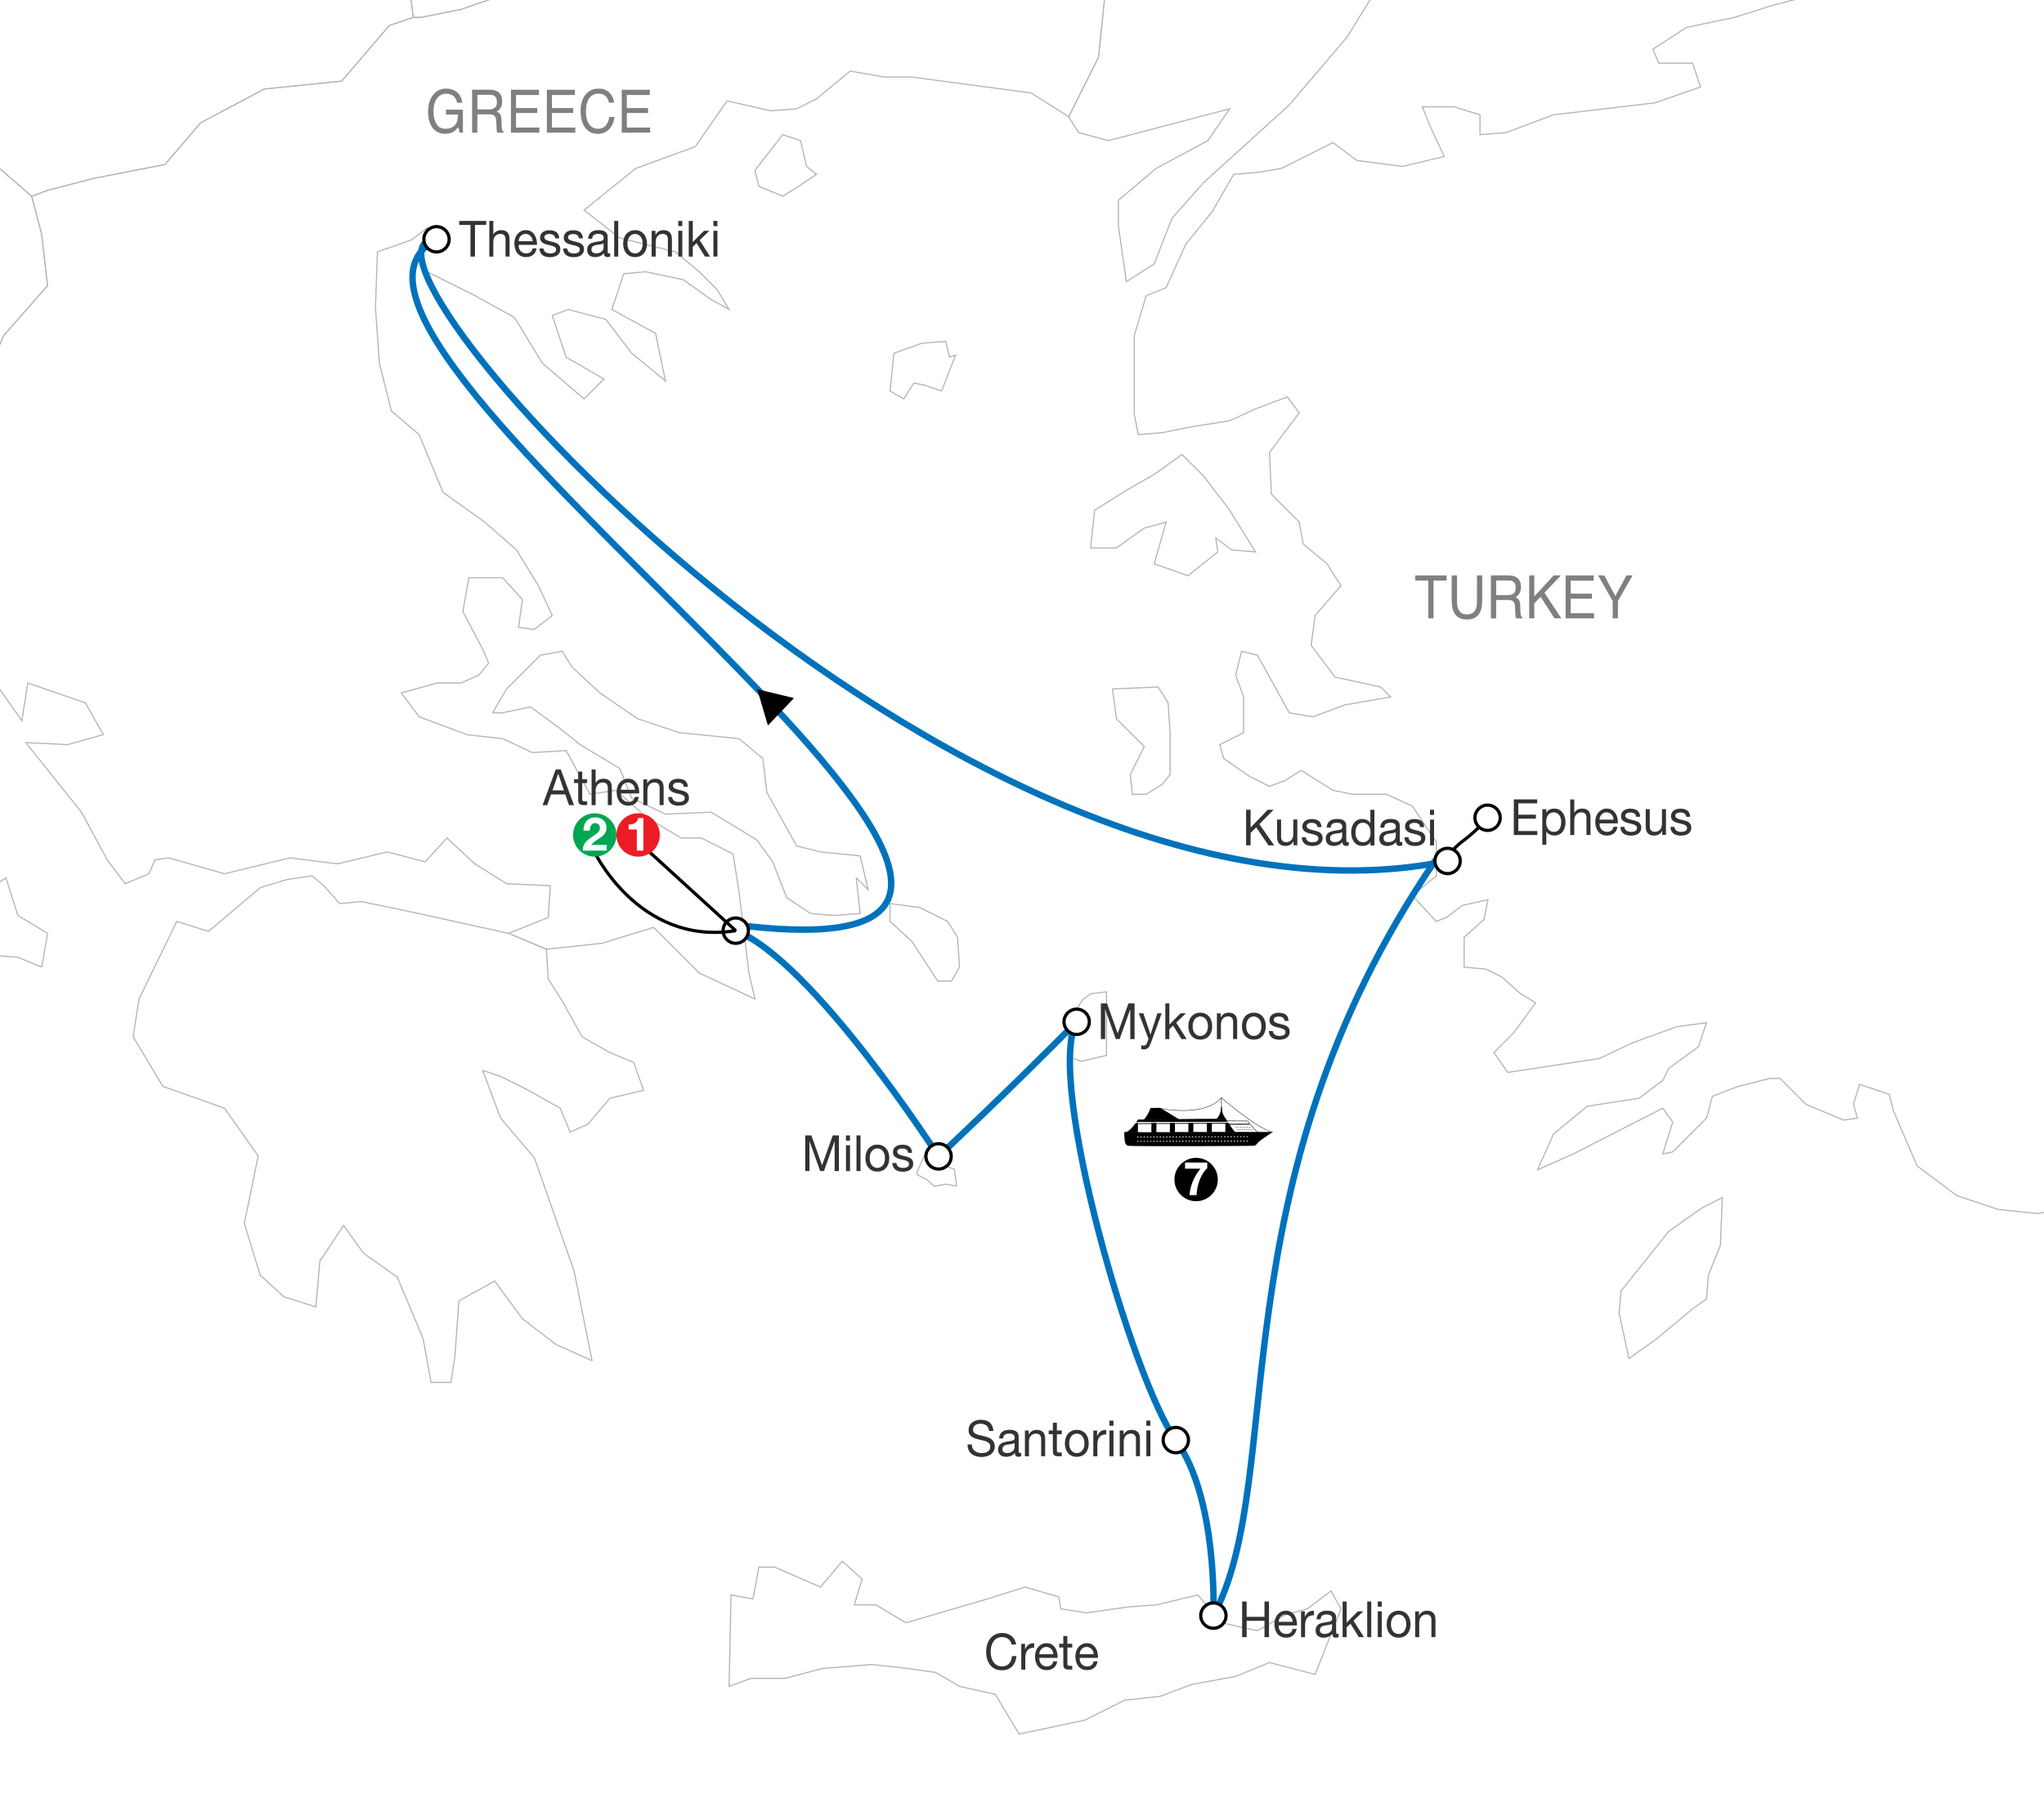 <?xml version="1.0" encoding="utf-8"?>
<!-- Generator: Adobe Illustrator 26.4.1, SVG Export Plug-In . SVG Version: 6.00 Build 0)  -->
<svg version="1.1" xmlns="http://www.w3.org/2000/svg" xmlns:xlink="http://www.w3.org/1999/xlink" x="0px" y="0px"
	 viewBox="0 0 635 560" style="enable-background:new 0 0 635 560;" xml:space="preserve">
<style type="text/css">
	.st0{fill:#FFFFFF;stroke:#B1B3B6;stroke-width:0.35;}
	.st1{fill:none;stroke:#0072BC;stroke-width:2;stroke-linecap:round;}
	.st2{fill:#808080;}
	.st3{fill:#333333;}
	.st4{fill:#FFFFFF;stroke:#000000;stroke-width:0.14;}
	.st5{stroke:#000000;stroke-width:0.14;}
	.st6{stroke:#000000;stroke-width:0.28;stroke-linecap:round;}
	.st7{fill:none;stroke:#000000;stroke-width:0.122;}
	.st8{fill:none;stroke:#000000;stroke-width:0.14;}
	.st9{fill:#FFFFFF;}
	.st10{fill:none;stroke:#FFFFFF;stroke-width:0.25;stroke-linecap:round;stroke-dasharray:0.25,0.75,0.25,0.75,0.25,0.75;}
	.st11{stroke:#000000;stroke-width:0.28;}
	.st12{stroke:#000000;stroke-width:0.14;stroke-linecap:round;stroke-dasharray:0.14,0.42,0.14,0.42,0.14,0.42;}
	.st13{stroke:#000000;stroke-width:0.175;stroke-linecap:round;stroke-dasharray:0.175,0.525,0.175,0.525,0.175,0.525;}
	.st14{stroke:#000000;stroke-width:0.14;stroke-linecap:round;}
	.st15{stroke:#FFFFFF;stroke-width:0.28;}
	.st16{fill:none;stroke:#000000;stroke-width:0.3;}
	.st17{fill:#FFFFFF;stroke:#000000;}
	.st18{fill:none;stroke:#000000;stroke-miterlimit:2;}
	.st19{fill:#ED1C24;}
	.st20{fill:#00A651;}
</style>
<g id="map">
	<g>
		<polyline class="st0" points="9.87,60.96 12.95,72.69 14.8,88.73 1.23,104.16 -8.03,125.15 -18.52,135.02 -20.99,148.6 
			-25.31,157.24 -34.57,165.88 -35.8,165.26 -46.91,160.95 -50,147.98 -58.64,137.49 -80.24,130.7 -91.96,114.66 -97.52,104.16 
			-88.87,104.78 -89.5,94.9 -95.05,78.86 -91.96,64.05 -90.12,60.96 -91.35,49.85 -90.12,39.98 -95.67,27.63 -95.05,20.23 
			-91.96,7.27 -88.26,-9.4 -93.82,-14.95 -103.69,-16.18 -98.75,-34.7 -101.84,-47.04 -98.13,-64.32 -90.12,-71.73 -83.94,-83.45 
			-74.69,-75.43 -58.02,-74.82 -50.62,-62.47 -38.27,-58.15 -24.08,-41.49 -25.31,-20.5 -25.93,1.1 -23.46,20.23 -11.73,42.44 
			0.61,52.94 9.87,60.96 		"/>
		<polyline class="st0" points="451.76,-245.16 433.25,-239.6 407.94,-251.94 374.61,-255.64 366.59,-259.97 344.99,-257.5 
			318.46,-245.16 296.24,-229.73 277.72,-213.06 260.44,-205.65 232.67,-206.27 210.45,-207.51 164.78,-202.57 126.51,-201.95 
			111.7,-200.72 98.12,-209.36 104.29,-226.02 89.48,-229.11 71.59,-218.61 70.97,-194.55 75.9,-171.1 87.63,-156.28 106.15,-139 
			94.42,-124.81 83.93,-94.56 87.02,-66.79 115.41,-47.66 125.9,-14.33 128.36,5.41 130.84,5.41 143.18,2.95 161.07,-3.23 
			187.62,-6.31 209.21,-18.03 221.56,-22.97 234.52,-23.59 246.86,-15.57 266.61,-11.86 289.44,-6.31 311.66,-14.33 325.86,-30.38 
			324.63,-53.83 337.59,-56.92 341.29,-59.39 346.23,-66.18 361.65,-71.12 383.88,-83.45 405.47,-76.05 430.78,-83.45 
			440.04,-83.45 438.18,-90.86 428.93,-98.88 422.76,-105.68 417.21,-116.17 411.03,-122.95 405.47,-124.19 401.16,-128.51 
			407.33,-135.91 411.65,-141.47 414.12,-148.26 422.76,-153.2 419.67,-171.1 417.82,-186.52 428.93,-204.42 448.68,-213.68 
			452.38,-227.26 451.76,-245.16 		"/>
		<g>
			<polyline class="st0" points="337.59,-56.92 324.63,-53.83 325.86,-30.38 311.66,-14.33 289.44,-6.31 266.61,-11.86 
				246.86,-15.57 234.52,-23.59 221.56,-22.97 209.21,-18.03 187.62,-6.31 161.07,-3.23 143.18,2.95 130.84,5.41 128.36,5.41 
				120.96,7.88 106.15,25.17 82.07,27.63 62.33,38.13 51.22,51.09 29,55.41 14.8,59.11 9.87,60.96 12.95,72.69 14.8,88.73 
				1.23,104.16 -8.03,125.15 -18.52,135.02 -20.99,148.6 -25.31,157.24 -34.57,165.88 -35.8,165.26 -34.57,165.26 -32.1,167.73 
				-25.93,186.87 -13.59,194.89 6.78,223.89 8.63,212.17 26.53,218.34 32.09,228.21 20.98,231.3 8.02,230.68 25.3,252.28 
				33.32,267.1 38.87,274.5 46.28,271.42 48.13,267.1 52.45,266.48 69.73,271.42 90.1,266.48 104.91,268.33 120.34,264.63 
				132.07,267.71 138.86,260.31 147.5,268.33 157.37,274.5 170.95,275.13 170.33,285 157.99,289.93 169.72,294.87 186.99,293.02 
				203.04,288.08 217.24,302.27 234.52,310.3 232.67,302.27 229.58,276.97 227.73,265.25 217.85,260.31 211.68,260.31 201.2,254.14 
				191.32,245.5 183.3,246.73 175.88,233.16 165.39,233.77 156.14,229.45 145.03,228.21 130.22,222.66 124.66,215.25 135.77,212.17 
				143.18,212.17 148.73,209.7 151.82,205.99 149.96,201.68 143.79,189.95 145.65,179.46 156.14,179.46 162.31,186.25 
				161.07,194.89 166.01,195.51 171.57,191.19 167.25,181.93 160.46,170.82 150.58,162.18 137.62,152.92 130.22,135.02 
				121.58,127.62 117.87,112.81 116.64,95.52 117.26,78.24 127.75,74.54 132.69,70.84 130.22,79.47 131.45,83.8 147.5,91.82 
				159.84,98.61 168.48,112.81 181.44,123.91 187.62,117.74 175.88,110.95 171.57,97.99 176.51,96.14 188.23,99.23 196.25,109.72 
				206.75,118.36 203.66,103.55 190.08,96.14 193.79,85.03 200.57,84.41 212.3,86.89 220.94,93.06 226.5,96.14 222.79,89.97 
				217.24,84.41 209.83,78.24 192.55,73.92 181.44,65.28 197.49,52.32 216,45.54 225.88,31.34 239.45,34.43 247.48,33.8 
				253.65,30.72 264.14,22.08 274.64,23.93 283.28,23.93 320.3,28.87 332.03,36.28 341.29,17.76 343.14,-0.14 342.52,-18.03 
				353.63,-29.76 353.02,-42.72 341.29,-50.75 337.59,-56.92 			"/>
			<polyline class="st0" points="12.95,300.43 14.8,289.93 5.55,284.38 1.84,272.65 -4.33,276.97 -12.97,285.61 -12.97,286.85 
				-6.8,291.78 -3.09,296.73 5.55,297.34 12.95,300.43 			"/>
			<polyline class="st0" points="96.89,272.04 88.87,273.27 80.84,275.74 64.8,289.31 54.92,286.23 43.2,310.3 41.35,322.03 
				50.6,337.46 69.73,344.24 80.22,359.06 75.9,380.04 80.84,396.09 88.25,402.87 98.12,405.96 99.36,391.77 106.76,380.66 
				112.93,389.3 123.43,396.7 131.45,415.83 133.92,429.42 140.09,429.42 141.33,421.39 142.56,404.11 153.67,397.94 162.31,409.66 
				172.8,417.69 183.91,422.62 178.36,394.85 166.01,359.67 155.52,347.33 149.96,332.52 155.52,334.37 164.16,338.69 
				174.04,344.24 177.12,351.65 182.68,349.18 189.46,341.16 199.95,338.69 196.87,330.05 189.46,326.97 180.82,322.03 
				174.65,310.91 170.33,304.13 169.72,294.87 157.99,289.93 127.13,283.14 112.32,280.06 105.53,280.68 100.59,275.13 
				96.89,272.04 			"/>
			<polyline class="st0" points="335.73,329.69 343.75,327.84 343.75,308.09 338.82,308.7 336.35,310.57 331.42,317.96 
				332.65,328.46 335.73,329.69 			"/>
			<polyline class="st0" points="295.62,304.74 298.09,300.43 297.47,291.17 294.39,286.23 285.74,281.91 276.49,280.68 
				276.49,286.23 283.28,292.4 291.3,304.74 295.62,304.74 			"/>
			<polyline class="st0" points="328.95,496.06 318.46,492.98 306.73,496.69 281.43,504.09 272.17,498.54 265.38,498.54 
				267.84,490.51 261.67,484.96 254.88,492.98 240.69,486.81 235.75,486.81 233.9,496.69 227.11,495.45 226.5,523.84 233.28,521.37 
				243.78,521.37 255.5,518.29 270.93,517.05 282.04,518.29 290.68,519.52 298.09,523.84 309.2,526.31 316.6,538.65 336.97,534.34 
				349.31,528.16 360.42,526.92 370.3,523.22 383.88,520.75 394.37,516.44 408.56,520.13 416.58,499.77 413.5,494.21 406.09,499.77 
				399.31,501.62 390.66,506.56 379.55,504.09 372.14,495.45 359.18,498.54 350.55,499.16 337.59,501.01 329.56,499.77 
				328.95,496.06 			"/>
			<polyline class="st0" points="525.82,406.58 530.14,403.49 530.76,396.09 534.47,386.83 535.08,372.02 528.91,375.1 
				518.42,382.51 503.61,401.02 502.99,407.82 506.07,422.01 514.71,415.83 525.82,406.58 			"/>
			<polyline class="st0" points="356.1,246.73 361.04,243.64 363.51,240.56 363.51,227.6 362.89,218.34 359.8,213.41 345.61,214.02 
				346.84,223.28 355.49,231.92 351.16,240.56 351.78,246.73 356.1,246.73 			"/>
			<polyline class="st0" points="382.64,170.82 390.04,171.44 382.02,158.48 374,147.98 367.21,141.19 358.57,147.36 349.93,152.31 
				340.06,158.48 338.82,170.2 346.84,170.2 355.49,164.03 362.28,162.18 358.57,175.14 369.06,178.84 378.32,171.44 377.7,167.12 
				382.64,170.82 			"/>
			<polygon class="st0" points="295,110.95 293.77,106.02 286.36,106.63 277.72,109.72 276.49,121.45 280.8,123.91 283.89,118.98 
				286.98,119.59 292.53,121.45 296.85,110.33 			"/>
			<polyline class="st0" points="248.1,57.87 253.65,54.17 250.57,51.7 248.71,43.68 243.16,41.83 234.52,52.94 235.75,57.87 
				243.16,60.96 248.1,57.87 			"/>
			<polyline class="st0" points="266,272.65 269.7,276.36 267.23,265.87 254.88,264.63 247.48,262.78 238.22,246.11 236.99,235.62 
				229.58,229.45 211.07,227.6 198.11,223.28 186.38,215.25 177.74,207.24 174.65,202.3 167.87,203.53 157.37,214.02 153.05,221.43 
				156.14,221.43 164.78,219.58 174.04,226.36 180.21,231.3 192.55,238.71 196.25,247.97 206.75,252.9 220.94,252.28 235.14,260.93 
				240.07,267.71 244.39,278.82 251.8,283.76 259.21,284.38 267.23,283.76 266,272.65 			"/>
		</g>
		<g>
			<polyline class="st0" points="-322.79,-429.07 -331.43,-424.75 -332.05,-419.82 -333.28,-416.11 -335.75,-416.11 -341.3,-417.96 
				-351.8,-417.96 -356.11,-417.35 -361.67,-408.09 -367.23,-409.32 -372.16,-411.18 -382.03,-412.41 -386.97,-411.79 
				-396.23,-408.09 -401.17,-403.15 -404.87,-396.98 -410.43,-392.66 -414.13,-391.42 -421.53,-390.8 -428.32,-391.42 
				-444.99,-393.89 -462.27,-393.89 -469.05,-388.95 -473.38,-383.4 -476.46,-375.99 -476.46,-370.44 -473.99,-368.59 
				-469.67,-369.82 -467.82,-369.82 -470.91,-363.04 -471.53,-353.78 -468.44,-348.84 -466.59,-347.61 -466.59,-338.97 
				-464.12,-336.5 -458.56,-334.64 -455.48,-332.79 -453.01,-327.24 -448.69,-325.39 -446.22,-321.07 -447.46,-316.75 
				-451.16,-313.05 -457.33,-311.81 -462.27,-313.05 -469.67,-308.1 -465.35,-285.27 -460.42,-275.4 -451.16,-256.26 
				-445.61,-252.56 -439.43,-253.8 -427.7,-276.01 -420.92,-295.76 -407.96,-291.44 -398.08,-280.95 -395,-280.95 -390.06,-274.78 
				-386.97,-263.67 -386.36,-247.62 -377.1,-229.73 -366.61,-222.32 -354.26,-212.44 -365.37,-209.36 -368.46,-204.42 
				-367.84,-198.87 -355.5,-182.82 -343.77,-176.03 -336.37,-168.62 -324.02,-163.07 -319.08,-152.58 -316.62,-144.56 
				-311.68,-143.94 -296.25,-146.41 -282.67,-145.17 -262.92,-137.76 -246.26,-126.66 -230.83,-111.23 -220.95,-105.06 
				-219.72,-99.5 -225.89,-100.12 -232.07,-106.91 -244.41,-109.38 -248.73,-104.44 -233.91,-101.97 -216.02,-91.48 -207.38,-89.63 
				-196.88,-89.63 -175.28,-74.82 -164.18,-67.41 -154.3,-61.86 -149.36,-58.15 -141.96,-53.83 -128.38,-42.1 -118.51,-35.93 
				-110.48,-20.5 -103.69,-16.18 -98.75,-34.7 -101.84,-47.04 -98.13,-64.32 -90.12,-71.73 -83.94,-83.45 -74.69,-75.43 
				-58.02,-74.82 -50.62,-62.47 -38.27,-58.15 -24.08,-41.49 -25.31,-20.5 -25.93,1.1 -23.46,20.23 -11.73,42.44 0.61,52.94 
				9.87,60.96 14.8,59.11 29,55.41 51.22,51.09 62.33,38.13 82.07,27.63 106.15,25.17 120.96,7.88 128.36,5.41 125.9,-14.33 
				115.41,-47.66 87.02,-66.79 83.93,-94.56 94.42,-124.81 106.15,-139 87.63,-156.28 75.9,-171.1 70.97,-194.55 71.59,-218.61 
				89.48,-229.11 78.38,-230.34 67.88,-247.62 78.38,-260.59 69.12,-271.69 57.39,-260.59 43.81,-264.9 25.3,-268.6 7.4,-280.33 
				4.31,-297 1.23,-306.87 -8.03,-312.43 -20.37,-313.66 -31.48,-327.24 -37.66,-346.99 -45.06,-358.72 -57.4,-371.06 
				-73.45,-376.61 -79,-380.32 -75.3,-380.32 -79,-381.55 -84.56,-387.1 -96.9,-382.16 -109.86,-380.32 -125.91,-367.97 
				-141.33,-366.12 -148.13,-359.95 -162.94,-358.1 -176.52,-348.84 -190.71,-343.9 -209.23,-341.43 -225.27,-351.3 
				-238.24,-354.39 -251.2,-369.82 -266.63,-377.23 -278.35,-392.66 -290.7,-397.59 -300.57,-411.79 -307.36,-425.37 
				-314.77,-429.07 -322.79,-429.07 			"/>
		</g>
		<g>
			<polyline class="st0" points="440.04,-83.45 430.78,-83.45 405.47,-76.05 383.88,-83.45 361.65,-71.12 346.23,-66.18 
				341.29,-59.39 337.59,-56.92 341.29,-50.75 353.02,-42.72 353.63,-29.76 342.52,-18.03 343.14,-0.14 341.29,17.76 332.03,36.28 
				335.11,41.21 344.37,43.68 382.02,33.8 375.23,43.68 359.18,52.32 347.46,62.2 347.46,70.22 349.93,87.5 358.57,81.95 
				364.13,67.75 374,56.64 386.96,44.92 400.54,32.57 418.43,11.59 426.46,-1.37 440.04,-4.46 452.38,-9.4 470.28,-13.1 
				486.33,-14.33 495.58,-11.86 511.63,-19.27 516.57,-30.38 514.1,-40.87 502.99,-39.64 482.62,-43.34 465.34,-48.28 
				455.47,-53.83 445.6,-62.47 440.04,-74.2 440.04,-83.45 			"/>
			<polygon class="st0" points="1496.64,43.68 1469.48,43.68 1455.9,67.75 1449.73,77.63 1439.85,81.33 1438.62,80.09 
				1437.38,75.77 1437.38,75.16 1436.15,73.3 1434.3,72.69 1431.21,72.69 1428.75,70.84 1426.89,70.84 1425.66,71.46 1423.19,78.24 
				1420.11,82.56 1418.88,83.18 1412.7,89.35 1404.68,95.52 1402.82,97.99 1396.04,99.85 1391.09,102.31 1385.54,104.16 
				1381.84,106.02 1376.91,107.25 1368.88,110.95 1361.48,113.42 1357.77,113.42 1356.54,112.81 1349.13,112.81 1344.19,114.04 
				1339.88,116.51 1338.64,117.13 1337.41,117.74 1330.62,121.45 1322.59,127.62 1319.51,131.32 1318.89,133.17 1317.03,135.64 
				1315.8,138.73 1313.33,141.19 1310.25,143.05 1305.31,149.22 1299.14,152.31 1294.82,156.01 1292.35,157.24 1289.88,160.95 
				1286.8,163.41 1270.13,173.29 1265.82,175.76 1264.58,176.38 1257.79,180.08 1251.62,183.78 1248.53,184.4 1238.04,184.4 
				1225.7,187.48 1221.37,187.48 1217.06,187.48 1214.59,186.87 1209.03,183.78 1207.18,183.16 1204.1,181.31 1200.39,179.46 
				1194.22,178.22 1190.52,178.84 1179.41,183.16 1175.09,185.01 1172.62,187.48 1170.15,191.81 1165.83,196.12 1157.81,201.68 
				1156.57,203.53 1151.02,207.24 1142.38,212.17 1139.91,214.64 1138.68,217.73 1132.5,217.73 1120.16,219.58 1116.46,221.43 
				1113.38,224.51 1111.52,225.13 1109.06,222.66 1107.82,219.58 1108.43,218.34 1107.2,217.73 1104.11,217.73 1101.03,216.49 
				1100.41,215.87 1097.32,215.87 1091.77,217.73 1088.68,217.73 1082.51,216.49 1081.28,216.49 1081.28,218.96 1080.04,230.68 
				1078.81,231.3 1078.2,232.54 1079.43,235.62 1080.66,238.09 1080.66,242.41 1080.04,243.64 1080.04,245.5 1080.66,249.2 
				1081.89,250.44 1084.37,252.9 1085.6,253.52 1094.85,260.93 1095.47,262.16 1096.09,264.63 1094.24,266.48 1084.98,268.95 
				1080.66,270.8 1079.43,273.27 1076.96,273.88 1076.34,275.13 1075.73,276.36 1076.34,278.82 1078.81,289.31 1075.11,294.87 
				1074.49,297.96 1070.17,298.57 1069.55,299.81 1069.55,301.66 1069.55,304.74 1069.55,306.6 1068.94,308.45 1068.32,309.06 
				1066.46,308.45 1065.23,307.83 1063.99,306.6 1062.14,305.98 1060.91,305.98 1059.68,305.36 1057.82,302.27 1055.98,301.04 
				1053.51,301.04 1052.27,301.04 1052.27,293.02 1043.01,278.21 1043.01,257.23 1052.27,246.73 1054.74,234.39 1041.16,227.6 
				1035.6,232.54 1022.65,241.18 1023.88,254.14 1015.24,260.31 998.58,262.16 983.76,254.75 968.33,252.28 955.99,253.52 
				943.65,262.78 936.24,275.13 926.37,288.7 923.9,301.04 912.17,305.98 904.77,316.47 893.04,324.5 880.08,326.34 868.36,332.52 
				857.86,337.46 847.98,344.86 836.26,344.24 823.3,342.39 809.1,332.52 801.7,323.88 793.06,318.94 779.48,314 746.15,305.36 
				741.22,302.9 729.49,299.19 708.51,300.43 697.4,304.74 686.91,306.6 685.67,317.7 688.14,333.13 685.05,339.31 686.29,353.5 
				676.41,357.82 663.45,363.99 647.41,373.87 633.22,376.96 620.87,375.72 607.91,371.4 595.57,362.15 588.15,344.86 
				586.93,339.93 577.67,336.83 575.81,343.01 577.05,347.33 572.72,347.94 561,343.01 552.98,334.98 549.9,334.98 540.02,337.46 
				531.99,340.54 530.14,347.33 519.65,357.82 516.57,358.44 519.65,348.56 516.57,344.24 488.79,358.44 477.68,363.37 
				482.62,352.27 493.11,343.63 509.16,341.16 516.57,335.6 518.42,331.9 527.67,325.11 530.14,317.7 520.88,318.94 507.31,323.88 
				496.82,328.81 468.42,333.13 464.11,326.97 470.28,320.79 477.07,311.54 472.13,308.45 466.58,303.51 461.64,301.04 
				454.85,300.43 454.85,291.17 461.02,285.61 462.25,279.44 454.23,281.29 449.29,285 446.21,286.23 438.8,278.21 446.21,272.04 
				446.21,261.54 438.8,250.44 430.78,246.73 420.29,246.73 414.12,245.5 404.24,239.32 399.31,242.41 394.37,244.27 388.2,241.18 
				380.17,235.62 378.94,231.3 386.34,227.6 386.34,216.49 383.88,209.7 385.72,202.3 390.66,203.53 400.54,221.43 407.94,222.66 
				417.82,218.96 432.01,216.49 428.93,213.41 414.74,210.32 407.33,200.44 408.56,191.19 416.58,181.93 412.26,175.14 
				404.86,168.97 403.63,162.18 394.98,153.54 394.37,140.58 403.63,128.23 399.92,123.3 390.04,127 382.02,130.7 370.3,132.55 
				361.04,134.4 353.63,135.02 352.4,128.85 352.4,104.16 356.1,91.82 362.28,89.35 368.45,75.77 376.47,65.9 383.26,54.17 
				390.66,53.56 398.07,52.32 414.12,44.3 421.52,49.85 435.72,51.7 448.68,48.61 444.36,39.36 441.89,33.19 451.76,33.19 
				459.79,35.66 459.79,41.83 467.81,41.21 482.62,35.66 514.1,31.95 528.29,27.02 525.82,19.62 515.33,19.62 513.48,15.29 
				523.97,8.5 538.78,5.41 550.51,1.71 573.96,-4.46 572.11,-9.4 562.85,-10.01 556.07,-6.93 545.57,-5.69 540.64,-5.07 
				536.31,-9.4 531.38,-10.01 527.67,-16.8 520.27,-19.89 521.5,-27.91 526.44,-41.49 528.29,-37.79 538.78,-39.64 554.21,-37.17 
				569.03,-40.87 585.07,-43.96 598.03,-47.04 610.37,-45.81 619.01,-43.34 623.96,-45.19 636.3,-46.43 648.65,-47.04 
				662.83,-57.53 667.16,-74.2 679.5,-84.08 689.99,-98.27 704.19,-107.53 714.06,-119.87 726.4,-131.59 752.94,-150.11 
				770.84,-156.9 788.73,-161.84 814.66,-164.93 835.64,-170.48 855.39,-175.41 867.12,-185.29 875.14,-188.99 881.93,-187.75 
				883.78,-178.5 895.51,-168.01 913.41,-163.69 927.6,-167.39 941.18,-174.8 952.29,-163.69 967.1,-142.71 983.76,-146.41 
				997.96,-148.26 1008.45,-145.17 1027.59,-140.85 1043.63,-136.53 1048.56,-142.71 1054.74,-147.64 1080.66,-142.09 
				1104.73,-151.34 1120.78,-163.69 1136.21,-169.86 1152.25,-177.88 1193.61,-180.36 1216.44,-188.99 1251.62,-234.04 
				1267.66,-252.56 1268.9,-259.35 1270.75,-258.11 1278.16,-254.41 1288.04,-257.5 1294.82,-262.44 1299.76,-265.52 
				1322.59,-266.14 1330,-268.6 1332.46,-278.48 1336.18,-284.03 1346.05,-284.03 1357.77,-279.1 1368.27,-271.07 1375.66,-266.14 
				1381.84,-266.76 1389.86,-261.82 1404.68,-255.03 1418.25,-243.3 1426.89,-220.47 1436.15,-206.89 1449.11,-198.25 
				1462.69,-197.63 1475.03,-195.16 1489.85,-187.14 1496.64,-185.91 			"/>
		</g>
	</g>
	<polyline class="st0" points="297.19,368.47 296.49,363.21 292.03,361.6 288.94,356.38 287.07,359.17 284.81,364.31 284.98,364.9 
		288.12,366.57 290.28,368.52 293.81,367.83 297.19,368.47 	"/>
</g>
<g id="routing">
	<path class="st1" d="M376.96,501.86c0,0,1.52-36.45-11.68-54.51c-13.19-18.06-40.68-112.14-30.81-129.94
		c-21.06,21.39-42.9,41.8-42.9,41.8s-39.02-60.75-63.01-70.12"/>
	<path class="st1" d="M135.61,74.34c-38.23,0,161.93,224.2,314.11,193.11"/>
	<path class="st1" d="M445.79,267.45c-68.83,101.07-45.64,191.37-68.83,234.41"/>
	<g>
		<g>
			<path class="st2" d="M449.4,178.74v1.59h-4.05v11.75h-1.64v-11.75h-4.05v-1.59H449.4z"/>
			<path class="st2" d="M452.65,178.74v8.25c0,0.97,0.17,1.77,0.49,2.42c0.49,0.97,1.31,1.45,2.47,1.45c1.39,0,2.33-0.52,2.83-1.57
				c0.27-0.57,0.4-1.33,0.4-2.3v-8.25h1.64v7.49c0,1.64-0.2,2.9-0.6,3.79c-0.73,1.61-2.12,2.42-4.15,2.42s-3.42-0.81-4.14-2.42
				c-0.4-0.88-0.6-2.15-0.6-3.79v-7.49H452.65z"/>
			<path class="st2" d="M463.18,178.74h5.46c0.9,0,1.64,0.15,2.22,0.44c1.11,0.57,1.66,1.62,1.66,3.15c0,0.8-0.15,1.45-0.45,1.96
				c-0.3,0.51-0.71,0.92-1.25,1.23c0.47,0.21,0.82,0.49,1.06,0.84s0.37,0.91,0.4,1.68l0.06,1.79c0.02,0.51,0.05,0.89,0.11,1.13
				c0.1,0.42,0.27,0.7,0.52,0.82v0.3h-1.99c-0.05-0.11-0.1-0.26-0.13-0.44c-0.03-0.18-0.06-0.53-0.08-1.05l-0.1-2.22
				c-0.04-0.87-0.32-1.46-0.85-1.75c-0.3-0.16-0.78-0.25-1.42-0.25h-3.6v5.72h-1.63V178.74z M468.46,184.85
				c0.74,0,1.33-0.17,1.76-0.51c0.43-0.34,0.65-0.95,0.65-1.83c0-0.95-0.3-1.6-0.91-1.94c-0.32-0.18-0.75-0.27-1.29-0.27h-3.86v4.56
				H468.46z"/>
			<path class="st2" d="M475.07,178.74h1.58v6.53l6.01-6.53h2.27l-5.13,5.38l5.24,7.96h-2.13l-4.3-6.7l-1.96,2.05v4.65h-1.58V178.74
				z"/>
			<path class="st2" d="M486.39,178.74h8.71v1.63h-7.13v4.05h6.59v1.54h-6.59v4.52h7.25v1.59h-8.83V178.74z"/>
			<path class="st2" d="M496.48,178.74h1.9l3.45,6.41l3.45-6.41h1.91l-4.55,7.96v5.38h-1.63v-5.38L496.48,178.74z"/>
		</g>
	</g>
	<g>
		<g>
			<path class="st2" d="M141.46,28.26c1.18,0.7,1.9,1.92,2.16,3.66h-1.61c-0.19-0.97-0.59-1.68-1.19-2.13
				c-0.6-0.45-1.36-0.67-2.28-0.67c-1.09,0-2.01,0.46-2.75,1.39s-1.12,2.31-1.12,4.14c0,1.59,0.31,2.88,0.92,3.87
				c0.61,1,1.62,1.49,3,1.49c1.06,0,1.94-0.35,2.64-1.05c0.7-0.7,1.05-1.83,1.07-3.39h-3.76v-1.5h5.27v7.14h-1.05l-0.39-1.72
				c-0.54,0.67-1.02,1.14-1.44,1.4c-0.7,0.45-1.59,0.67-2.68,0.67c-1.4,0-2.6-0.51-3.61-1.53c-1.1-1.28-1.65-3.04-1.65-5.29
				c0-2.23,0.54-4.01,1.61-5.33c1.02-1.26,2.34-1.89,3.96-1.89C139.68,27.53,140.65,27.77,141.46,28.26z"/>
			<path class="st2" d="M146.68,27.88h5.46c0.9,0,1.64,0.15,2.22,0.44c1.11,0.57,1.66,1.62,1.66,3.15c0,0.8-0.15,1.45-0.45,1.96
				c-0.3,0.51-0.71,0.92-1.25,1.23c0.47,0.21,0.82,0.49,1.06,0.84s0.37,0.91,0.4,1.68l0.06,1.79c0.02,0.51,0.05,0.89,0.11,1.13
				c0.1,0.42,0.27,0.7,0.52,0.82v0.3h-1.99c-0.05-0.11-0.1-0.26-0.13-0.44c-0.03-0.18-0.06-0.53-0.08-1.05l-0.1-2.22
				c-0.04-0.87-0.32-1.46-0.85-1.75c-0.3-0.16-0.78-0.25-1.42-0.25h-3.6v5.72h-1.63V27.88z M151.96,33.99
				c0.74,0,1.33-0.17,1.76-0.51c0.43-0.34,0.65-0.95,0.65-1.83c0-0.95-0.3-1.6-0.91-1.94c-0.32-0.18-0.75-0.27-1.29-0.27h-3.86v4.56
				H151.96z"/>
			<path class="st2" d="M158.73,27.88h8.71v1.63h-7.13v4.05h6.59v1.54h-6.59v4.52h7.25v1.59h-8.83V27.88z"/>
			<path class="st2" d="M169.89,27.88h8.71v1.63h-7.13v4.05h6.59v1.54h-6.59v4.52h7.25v1.59h-8.83V27.88z"/>
			<path class="st2" d="M189.39,28.85c0.83,0.89,1.29,1.9,1.38,3.03h-1.59c-0.18-0.86-0.53-1.54-1.06-2.04
				c-0.53-0.5-1.27-0.75-2.22-0.75c-1.16,0-2.1,0.46-2.81,1.39c-0.71,0.92-1.07,2.34-1.07,4.25c0,1.56,0.32,2.83,0.97,3.8
				c0.65,0.97,1.61,1.46,2.89,1.46c1.18,0,2.07-0.51,2.69-1.54c0.33-0.54,0.57-1.25,0.73-2.12h1.59c-0.14,1.4-0.6,2.58-1.39,3.53
				c-0.94,1.14-2.21,1.72-3.81,1.72c-1.38,0-2.54-0.47-3.47-1.41c-1.23-1.24-1.85-3.16-1.85-5.75c0-1.97,0.46-3.58,1.39-4.84
				c1-1.37,2.38-2.05,4.14-2.05C187.4,27.51,188.56,27.96,189.39,28.85z"/>
			<path class="st2" d="M193.15,27.88h8.71v1.63h-7.13v4.05h6.59v1.54h-6.59v4.52h7.25v1.59h-8.83V27.88z"/>
		</g>
	</g>
	<g>
		<g>
			<path class="st3" d="M388.52,251.54v5.52l5.33-5.52h1.81l-4.43,4.46l4.61,6.6h-1.77l-3.8-5.6l-1.75,1.72v3.87h-1.4v-11.07H388.52
				z"/>
			<path class="st3" d="M401.86,262.6v-1.27h-0.03c-0.27,0.5-0.6,0.86-1.02,1.09c-0.41,0.23-0.9,0.35-1.46,0.35
				c-0.5,0-0.92-0.07-1.25-0.21c-0.33-0.14-0.6-0.34-0.81-0.6s-0.35-0.57-0.43-0.92s-0.12-0.75-0.12-1.19v-5.27h1.25v5.42
				c0,0.5,0.14,0.89,0.41,1.18c0.27,0.29,0.65,0.43,1.13,0.43c0.38,0,0.71-0.06,0.99-0.19c0.28-0.12,0.51-0.3,0.7-0.53
				c0.19-0.23,0.33-0.49,0.42-0.8c0.09-0.3,0.14-0.64,0.14-1v-4.53h1.25v8.01H401.86z"/>
			<path class="st3" d="M405.88,260.81c0.12,0.2,0.27,0.36,0.46,0.48s0.41,0.2,0.65,0.26s0.49,0.08,0.74,0.08
				c0.2,0,0.4-0.02,0.62-0.05c0.22-0.03,0.41-0.09,0.6-0.17c0.18-0.08,0.33-0.2,0.45-0.36c0.12-0.16,0.18-0.36,0.18-0.61
				c0-0.34-0.12-0.6-0.37-0.77c-0.25-0.18-0.55-0.32-0.92-0.43s-0.77-0.21-1.2-0.29c-0.43-0.09-0.83-0.21-1.2-0.37
				c-0.37-0.16-0.68-0.38-0.92-0.67c-0.25-0.29-0.37-0.69-0.37-1.21c0-0.4,0.09-0.75,0.26-1.04c0.17-0.29,0.39-0.52,0.66-0.71
				c0.27-0.18,0.57-0.31,0.91-0.4c0.34-0.09,0.67-0.13,1.01-0.13c0.43,0,0.83,0.04,1.19,0.12c0.36,0.08,0.69,0.21,0.96,0.4
				c0.28,0.19,0.5,0.45,0.67,0.77c0.17,0.33,0.26,0.73,0.29,1.22h-1.25c-0.02-0.26-0.08-0.47-0.19-0.64
				c-0.11-0.17-0.25-0.31-0.41-0.41c-0.17-0.1-0.35-0.18-0.55-0.22s-0.4-0.07-0.61-0.07c-0.19,0-0.38,0.02-0.57,0.05
				c-0.19,0.03-0.37,0.08-0.52,0.16s-0.29,0.18-0.38,0.31c-0.1,0.13-0.15,0.3-0.15,0.5c0,0.23,0.08,0.42,0.23,0.57
				s0.35,0.27,0.58,0.37c0.24,0.1,0.5,0.18,0.8,0.25c0.29,0.07,0.59,0.14,0.88,0.21c0.31,0.07,0.62,0.16,0.92,0.26
				c0.3,0.1,0.56,0.24,0.79,0.41c0.23,0.17,0.42,0.38,0.56,0.64c0.14,0.26,0.21,0.58,0.21,0.96c0,0.49-0.1,0.89-0.29,1.21
				s-0.44,0.58-0.75,0.77c-0.31,0.2-0.66,0.33-1.04,0.41s-0.77,0.12-1.16,0.12c-0.42,0-0.82-0.05-1.21-0.14
				c-0.38-0.09-0.72-0.25-1.02-0.46c-0.29-0.21-0.53-0.49-0.71-0.84s-0.28-0.77-0.29-1.26h1.25
				C405.69,260.37,405.76,260.61,405.88,260.81z"/>
			<path class="st3" d="M419.02,262.57c-0.22,0.13-0.51,0.2-0.9,0.2c-0.32,0-0.58-0.1-0.77-0.29s-0.29-0.5-0.29-0.94
				c-0.34,0.43-0.74,0.75-1.2,0.94c-0.46,0.19-0.95,0.29-1.48,0.29c-0.34,0-0.67-0.04-0.98-0.12c-0.31-0.08-0.58-0.21-0.8-0.39
				c-0.23-0.18-0.41-0.41-0.54-0.69c-0.13-0.28-0.2-0.63-0.2-1.03c0-0.45,0.07-0.83,0.22-1.12c0.15-0.29,0.34-0.52,0.58-0.71
				c0.24-0.18,0.52-0.32,0.83-0.41c0.31-0.09,0.63-0.17,0.95-0.23c0.34-0.07,0.67-0.13,0.98-0.16c0.31-0.04,0.58-0.09,0.82-0.15
				c0.24-0.07,0.42-0.17,0.56-0.29c0.14-0.13,0.21-0.32,0.21-0.57c0-0.29-0.05-0.52-0.16-0.7c-0.1-0.18-0.24-0.31-0.4-0.4
				c-0.16-0.09-0.34-0.15-0.54-0.19c-0.2-0.03-0.4-0.05-0.6-0.05c-0.53,0-0.97,0.11-1.33,0.32c-0.35,0.21-0.54,0.61-0.57,1.2h-1.25
				c0.02-0.5,0.12-0.91,0.29-1.26s0.41-0.62,0.71-0.83c0.29-0.21,0.63-0.36,1.01-0.46c0.38-0.09,0.78-0.14,1.21-0.14
				c0.34,0,0.68,0.03,1.02,0.08c0.34,0.05,0.65,0.16,0.92,0.32c0.28,0.16,0.5,0.38,0.66,0.67c0.17,0.29,0.25,0.67,0.25,1.13v4.11
				c0,0.31,0.02,0.54,0.05,0.68c0.03,0.14,0.15,0.22,0.35,0.22c0.11,0,0.24-0.02,0.38-0.06V262.57z M416.99,258.46
				c-0.16,0.12-0.36,0.21-0.62,0.27c-0.25,0.06-0.52,0.1-0.8,0.14c-0.28,0.04-0.56,0.08-0.85,0.12c-0.29,0.05-0.54,0.12-0.77,0.22
				c-0.23,0.1-0.41,0.25-0.55,0.44c-0.14,0.19-0.21,0.45-0.21,0.78c0,0.22,0.04,0.4,0.12,0.55c0.08,0.15,0.19,0.27,0.32,0.36
				c0.13,0.09,0.29,0.16,0.46,0.2c0.18,0.04,0.36,0.06,0.56,0.06c0.41,0,0.77-0.06,1.06-0.18c0.29-0.12,0.54-0.27,0.72-0.45
				c0.19-0.18,0.32-0.38,0.41-0.59c0.09-0.21,0.13-0.41,0.13-0.59V258.46z"/>
			<path class="st3" d="M425.74,262.6v-1.08h-0.03c-0.21,0.44-0.53,0.76-0.97,0.96c-0.44,0.2-0.93,0.29-1.46,0.29
				c-0.59,0-1.1-0.11-1.54-0.34c-0.44-0.23-0.8-0.53-1.09-0.91c-0.29-0.38-0.51-0.83-0.66-1.33c-0.15-0.51-0.22-1.04-0.22-1.61
				c0-0.57,0.07-1.11,0.21-1.61c0.14-0.51,0.36-0.95,0.65-1.33c0.29-0.38,0.65-0.68,1.09-0.9c0.44-0.22,0.94-0.33,1.52-0.33
				c0.2,0,0.41,0.02,0.63,0.06c0.23,0.04,0.45,0.11,0.68,0.21c0.23,0.1,0.44,0.23,0.64,0.39s0.37,0.36,0.51,0.6h0.03v-4.12h1.25
				v11.07H425.74z M421.24,259.76c0.09,0.36,0.24,0.67,0.43,0.95c0.19,0.28,0.44,0.5,0.74,0.67c0.3,0.17,0.65,0.25,1.05,0.25
				c0.42,0,0.78-0.09,1.08-0.26c0.29-0.18,0.53-0.41,0.72-0.69c0.19-0.28,0.32-0.61,0.4-0.97c0.08-0.36,0.12-0.73,0.12-1.1
				c0-0.39-0.04-0.77-0.13-1.14c-0.09-0.37-0.23-0.69-0.42-0.97c-0.19-0.28-0.44-0.5-0.74-0.67c-0.3-0.17-0.67-0.26-1.1-0.26
				c-0.42,0-0.78,0.09-1.08,0.26c-0.29,0.18-0.53,0.41-0.71,0.7c-0.18,0.29-0.3,0.62-0.38,0.99c-0.08,0.37-0.12,0.75-0.12,1.15
				C421.1,259.04,421.15,259.4,421.24,259.76z"/>
			<path class="st3" d="M435.66,262.57c-0.22,0.13-0.51,0.2-0.9,0.2c-0.32,0-0.58-0.1-0.77-0.29s-0.29-0.5-0.29-0.94
				c-0.34,0.43-0.74,0.75-1.2,0.94c-0.46,0.19-0.95,0.29-1.48,0.29c-0.34,0-0.67-0.04-0.98-0.12c-0.31-0.08-0.58-0.21-0.8-0.39
				c-0.23-0.18-0.41-0.41-0.54-0.69c-0.13-0.28-0.2-0.63-0.2-1.03c0-0.45,0.07-0.83,0.22-1.12c0.15-0.29,0.34-0.52,0.58-0.71
				c0.24-0.18,0.52-0.32,0.83-0.41c0.31-0.09,0.63-0.17,0.95-0.23c0.34-0.07,0.67-0.13,0.98-0.16c0.31-0.04,0.58-0.09,0.82-0.15
				c0.24-0.07,0.42-0.17,0.56-0.29c0.14-0.13,0.21-0.32,0.21-0.57c0-0.29-0.05-0.52-0.16-0.7c-0.1-0.18-0.24-0.31-0.4-0.4
				c-0.16-0.09-0.34-0.15-0.54-0.19c-0.2-0.03-0.4-0.05-0.6-0.05c-0.53,0-0.97,0.11-1.33,0.32c-0.35,0.21-0.54,0.61-0.57,1.2h-1.25
				c0.02-0.5,0.12-0.91,0.29-1.26s0.41-0.62,0.71-0.83c0.29-0.21,0.63-0.36,1.01-0.46c0.38-0.09,0.78-0.14,1.21-0.14
				c0.34,0,0.68,0.03,1.02,0.08c0.34,0.05,0.65,0.16,0.92,0.32c0.28,0.16,0.5,0.38,0.66,0.67c0.17,0.29,0.25,0.67,0.25,1.13v4.11
				c0,0.31,0.02,0.54,0.05,0.68c0.03,0.14,0.15,0.22,0.35,0.22c0.11,0,0.24-0.02,0.38-0.06V262.57z M433.63,258.46
				c-0.16,0.12-0.36,0.21-0.62,0.27c-0.25,0.06-0.52,0.1-0.8,0.14c-0.28,0.04-0.56,0.08-0.85,0.12c-0.29,0.05-0.54,0.12-0.77,0.22
				c-0.23,0.1-0.41,0.25-0.55,0.44c-0.14,0.19-0.21,0.45-0.21,0.78c0,0.22,0.04,0.4,0.12,0.55c0.08,0.15,0.19,0.27,0.32,0.36
				c0.13,0.09,0.29,0.16,0.46,0.2c0.18,0.04,0.36,0.06,0.56,0.06c0.41,0,0.77-0.06,1.06-0.18c0.29-0.12,0.54-0.27,0.72-0.45
				c0.19-0.18,0.32-0.38,0.41-0.59c0.09-0.21,0.13-0.41,0.13-0.59V258.46z"/>
			<path class="st3" d="M437.78,260.81c0.12,0.2,0.27,0.36,0.46,0.48s0.41,0.2,0.65,0.26s0.49,0.08,0.74,0.08
				c0.2,0,0.4-0.02,0.62-0.05c0.22-0.03,0.41-0.09,0.6-0.17c0.18-0.08,0.33-0.2,0.45-0.36c0.12-0.16,0.18-0.36,0.18-0.61
				c0-0.34-0.12-0.6-0.37-0.77c-0.25-0.18-0.55-0.32-0.92-0.43s-0.77-0.21-1.2-0.29c-0.43-0.09-0.83-0.21-1.2-0.37
				c-0.37-0.16-0.68-0.38-0.92-0.67c-0.25-0.29-0.37-0.69-0.37-1.21c0-0.4,0.09-0.75,0.26-1.04c0.17-0.29,0.39-0.52,0.66-0.71
				c0.27-0.18,0.57-0.31,0.91-0.4c0.34-0.09,0.67-0.13,1.01-0.13c0.43,0,0.83,0.04,1.19,0.12c0.36,0.08,0.69,0.21,0.96,0.4
				c0.28,0.19,0.5,0.45,0.67,0.77c0.17,0.33,0.26,0.73,0.29,1.22h-1.25c-0.02-0.26-0.08-0.47-0.19-0.64
				c-0.11-0.17-0.25-0.31-0.41-0.41c-0.17-0.1-0.35-0.18-0.55-0.22s-0.4-0.07-0.61-0.07c-0.19,0-0.38,0.02-0.57,0.05
				c-0.19,0.03-0.37,0.08-0.52,0.16s-0.29,0.18-0.38,0.31c-0.1,0.13-0.15,0.3-0.15,0.5c0,0.23,0.08,0.42,0.23,0.57
				s0.35,0.27,0.58,0.37c0.24,0.1,0.5,0.18,0.8,0.25c0.29,0.07,0.59,0.14,0.88,0.21c0.31,0.07,0.62,0.16,0.92,0.26
				c0.3,0.1,0.56,0.24,0.79,0.41c0.23,0.17,0.42,0.38,0.56,0.64c0.14,0.26,0.21,0.58,0.21,0.96c0,0.49-0.1,0.89-0.29,1.21
				s-0.44,0.58-0.75,0.77c-0.31,0.2-0.66,0.33-1.04,0.41s-0.77,0.12-1.16,0.12c-0.42,0-0.82-0.05-1.21-0.14
				c-0.38-0.09-0.72-0.25-1.02-0.46c-0.29-0.21-0.53-0.49-0.71-0.84s-0.28-0.77-0.29-1.26h1.25
				C437.6,260.37,437.66,260.61,437.78,260.81z"/>
			<path class="st3" d="M444.26,253.15v-1.61h1.25v1.61H444.26z M445.51,254.59v8.01h-1.25v-8.01H445.51z"/>
		</g>
	</g>
	<g>
		<g>
			<g>
				<path d="M395.43,351.62c0,0-4.07,2.62-4.65,3.34c-0.66,0.81-0.77,0.92-1.48,0.97c-0.71,0.05-37.09,0.22-38.91-0.01
					c-0.22-0.03-0.7-0.55-0.7-0.55c-0.49-1.3-0.44-3.65-0.36-3.76C349.42,351.5,395.43,351.62,395.43,351.62z"/>
				<path class="st4" d="M390.64,351.72c0,0-3.35-3.51-2.93-3.5l-6.47-0.04c0,0,2.01,3.49,2.5,3.49L390.64,351.72z"/>
				<path class="st5" d="M350.07,351.61c1.36-0.37,3.57-3.84,3.57-3.84l0.16,0.04l26.94-0.22c0,0,2.1,3.66,2.86,3.99L350.07,351.61z
					"/>
				<path d="M366.31,347.72c0,0-5.77-3.6-5.96-3.6c-2.18,0.04-3.35,0.08-2.99,0.09c0.16,0-1.44,3.65-2.37,3.7L366.31,347.72z"/>
				<line class="st6" x1="388" y1="349.21" x2="381.63" y2="349.24"/>
				<path class="st7" d="M360.35,344.28c0,0,13.93,2.91,19.07-3.29c0,0,0,0.09,0.01,0.25"/>
				<path class="st8" d="M379.43,341.24c0.03,1.19,0.15,6.34,0.05,6.34"/>
				<g>
					<path class="st7" d="M379.42,340.99c0,0,11.41,9.88,16.01,10.68"/>
				</g>
				
					<rect x="377.02" y="347.95" transform="matrix(7.863042e-03 -1 1 7.863042e-03 25.555 725.856)" class="st9" width="3.1" height="4.19"/>
				<g>
					
						<rect x="371.28" y="347.98" transform="matrix(6.524495e-03 -1 1 6.524495e-03 20.328 720.613)" class="st9" width="3.1" height="4.19"/>
					
						<rect x="365.54" y="348.01" transform="matrix(7.133152e-03 -1 1 7.133152e-03 14.374 714.683)" class="st9" width="3.1" height="4.19"/>
					
						<rect x="359.79" y="348.03" transform="matrix(7.124128e-03 -1 1 7.124128e-03 8.651 708.969)" class="st9" width="3.1" height="4.19"/>
				</g>
				
					<rect x="354.05" y="348.06" transform="matrix(6.458351e-03 -1 1 6.458351e-03 3.157 703.49)" class="st9" width="3.1" height="4.19"/>
				<line class="st10" x1="387.61" y1="353.08" x2="353.11" y2="353.21"/>
				<line class="st10" x1="387.6" y1="354.42" x2="353.09" y2="354.55"/>
				<line class="st11" x1="381.27" y1="348.9" x2="353.13" y2="349"/>
				<line class="st13" x1="388.27" y1="350.24" x2="383.43" y2="350.19"/>
				<line class="st13" x1="388.81" y1="350.95" x2="383.97" y2="350.9"/>
				<path class="st14" d="M379.46,343.8c-0.13,2.72-1.39,3.69-1.39,3.69l2.77,0.1l-0.05-0.08
					C380.79,347.51,379.55,346.52,379.46,343.8"/>
				<line class="st15" x1="382.22" y1="348.61" x2="352.23" y2="348.71"/>
			</g>
		</g>
	</g>
	<g>
		<path d="M371.59,373.14c3.72,0,6.74-3.02,6.74-6.74c0-3.72-3.02-6.74-6.74-6.74c-3.72,0-6.74,3.02-6.74,6.74
			C364.86,370.12,367.88,373.14,371.59,373.14z"/>
		<g>
			<path class="st9" d="M373.65,364.6c-0.41,0.67-0.75,1.39-1.03,2.16c-0.27,0.76-0.49,1.53-0.64,2.31s-0.23,1.51-0.24,2.18h-2.2
				c0.12-1.51,0.47-2.97,1.06-4.37c0.59-1.4,1.37-2.68,2.34-3.85h-4.8v-1.91h6.91v1.76C374.53,363.35,374.06,363.92,373.65,364.6z"
				/>
		</g>
	</g>
	<g>
		<g>
			<path class="st3" d="M313.24,509.12c-0.54-0.39-1.17-0.59-1.91-0.59c-0.63,0-1.17,0.12-1.61,0.37c-0.45,0.25-0.81,0.58-1.1,1
				c-0.29,0.42-0.5,0.9-0.64,1.43c-0.14,0.54-0.21,1.09-0.21,1.67c0,0.63,0.07,1.23,0.21,1.79c0.14,0.56,0.35,1.05,0.64,1.47
				c0.29,0.42,0.66,0.75,1.11,1c0.45,0.25,0.99,0.37,1.62,0.37c0.46,0,0.87-0.08,1.23-0.24s0.67-0.38,0.93-0.67s0.46-0.62,0.61-1.02
				s0.24-0.82,0.26-1.27h1.4c-0.14,1.39-0.59,2.48-1.37,3.25c-0.78,0.77-1.84,1.16-3.18,1.16c-0.82,0-1.53-0.15-2.13-0.44
				c-0.61-0.29-1.11-0.7-1.52-1.22c-0.4-0.52-0.71-1.13-0.91-1.83c-0.2-0.7-0.3-1.46-0.3-2.26s0.11-1.56,0.32-2.27
				s0.53-1.33,0.95-1.85c0.42-0.53,0.94-0.94,1.56-1.25c0.62-0.3,1.34-0.46,2.14-0.46c0.55,0,1.07,0.08,1.56,0.23
				c0.49,0.15,0.93,0.38,1.31,0.68c0.38,0.3,0.7,0.67,0.96,1.12c0.25,0.45,0.42,0.97,0.5,1.56h-1.4
				C314.12,510.11,313.78,509.52,313.24,509.12z"/>
			<path class="st3" d="M318.45,510.61v1.69h0.03c0.3-0.65,0.68-1.13,1.12-1.44c0.44-0.31,1-0.46,1.68-0.43v1.4
				c-0.5,0-0.93,0.07-1.28,0.22c-0.35,0.14-0.64,0.36-0.85,0.64c-0.22,0.28-0.37,0.62-0.47,1.01c-0.1,0.4-0.15,0.86-0.15,1.37v3.56
				h-1.25v-8.01H318.45z"/>
			<path class="st3" d="M327.34,518.11c-0.57,0.46-1.29,0.68-2.15,0.68c-0.61,0-1.14-0.1-1.58-0.31c-0.45-0.21-0.82-0.5-1.13-0.87
				c-0.3-0.37-0.53-0.82-0.68-1.33c-0.15-0.52-0.24-1.08-0.26-1.69c0-0.61,0.09-1.17,0.26-1.67c0.18-0.51,0.42-0.95,0.74-1.32
				c0.32-0.37,0.7-0.66,1.13-0.87c0.44-0.21,0.92-0.31,1.44-0.31c0.68,0,1.24,0.15,1.69,0.44c0.45,0.29,0.8,0.67,1.08,1.12
				c0.27,0.46,0.46,0.95,0.56,1.49c0.1,0.54,0.15,1.05,0.13,1.53h-5.7c-0.01,0.35,0.03,0.68,0.12,1c0.09,0.32,0.23,0.59,0.43,0.84
				c0.2,0.24,0.45,0.44,0.75,0.58c0.3,0.14,0.66,0.22,1.07,0.22c0.53,0,0.96-0.13,1.3-0.39c0.34-0.26,0.56-0.65,0.67-1.18h1.24
				C328.28,516.98,327.91,517.66,327.34,518.11z M327.04,512.97c-0.11-0.28-0.26-0.52-0.46-0.72s-0.42-0.36-0.68-0.48
				c-0.26-0.12-0.55-0.18-0.86-0.18c-0.32,0-0.62,0.06-0.88,0.18c-0.26,0.12-0.48,0.28-0.67,0.49c-0.19,0.21-0.33,0.45-0.44,0.72
				c-0.11,0.27-0.17,0.57-0.19,0.88h4.37C327.22,513.54,327.15,513.25,327.04,512.97z"/>
			<path class="st3" d="M333.11,510.61v1.16h-1.52v4.98c0,0.15,0.01,0.28,0.04,0.37c0.02,0.09,0.07,0.17,0.14,0.22
				s0.16,0.08,0.29,0.1s0.28,0.02,0.48,0.02h0.57v1.16h-0.96c-0.32,0-0.6-0.02-0.83-0.07c-0.23-0.05-0.42-0.13-0.56-0.26
				s-0.25-0.3-0.32-0.53s-0.1-0.53-0.1-0.9v-5.1h-1.29v-1.16h1.29v-2.4h1.25v2.4H333.11z"/>
			<path class="st3" d="M339.88,518.11c-0.57,0.46-1.29,0.68-2.15,0.68c-0.61,0-1.14-0.1-1.58-0.31c-0.45-0.21-0.82-0.5-1.13-0.87
				c-0.3-0.37-0.53-0.82-0.68-1.33c-0.15-0.52-0.24-1.08-0.26-1.69c0-0.61,0.09-1.17,0.26-1.67c0.18-0.51,0.42-0.95,0.74-1.32
				c0.32-0.37,0.7-0.66,1.13-0.87c0.44-0.21,0.92-0.31,1.44-0.31c0.68,0,1.24,0.15,1.69,0.44c0.45,0.29,0.8,0.67,1.08,1.12
				c0.27,0.46,0.46,0.95,0.56,1.49c0.1,0.54,0.15,1.05,0.13,1.53h-5.7c-0.01,0.35,0.03,0.68,0.12,1c0.09,0.32,0.23,0.59,0.43,0.84
				c0.2,0.24,0.45,0.44,0.75,0.58c0.3,0.14,0.66,0.22,1.07,0.22c0.53,0,0.96-0.13,1.3-0.39c0.34-0.26,0.56-0.65,0.67-1.18h1.24
				C340.82,516.98,340.45,517.66,339.88,518.11z M339.58,512.97c-0.11-0.28-0.26-0.52-0.46-0.72s-0.42-0.36-0.68-0.48
				c-0.26-0.12-0.55-0.18-0.86-0.18c-0.32,0-0.62,0.06-0.88,0.18c-0.26,0.12-0.48,0.28-0.67,0.49c-0.19,0.21-0.33,0.45-0.44,0.72
				c-0.11,0.27-0.17,0.57-0.19,0.88h4.37C339.76,513.54,339.7,513.25,339.58,512.97z"/>
		</g>
	</g>
	<g>
		<g>
			<path class="st3" d="M387.29,497.48v4.76h5.54v-4.76h1.4v11.07h-1.4v-5.07h-5.54v5.07h-1.4v-11.07H387.29z"/>
			<path class="st3" d="M401.71,508.03c-0.57,0.46-1.29,0.68-2.15,0.68c-0.61,0-1.14-0.1-1.58-0.31c-0.45-0.21-0.82-0.5-1.13-0.87
				c-0.3-0.37-0.53-0.82-0.68-1.33c-0.15-0.52-0.24-1.08-0.26-1.69c0-0.61,0.09-1.17,0.26-1.67c0.18-0.51,0.42-0.95,0.74-1.32
				c0.32-0.37,0.7-0.66,1.13-0.87c0.44-0.21,0.92-0.31,1.44-0.31c0.68,0,1.24,0.15,1.69,0.44c0.45,0.29,0.8,0.67,1.08,1.12
				c0.27,0.46,0.46,0.95,0.56,1.49c0.1,0.54,0.15,1.05,0.13,1.53h-5.7c-0.01,0.35,0.03,0.68,0.12,1c0.09,0.32,0.23,0.59,0.43,0.84
				c0.2,0.24,0.45,0.44,0.75,0.58c0.3,0.14,0.66,0.22,1.07,0.22c0.53,0,0.96-0.13,1.3-0.39c0.34-0.26,0.56-0.65,0.67-1.18h1.24
				C402.64,506.9,402.27,507.58,401.71,508.03z M401.4,502.89c-0.11-0.28-0.26-0.52-0.46-0.72s-0.42-0.36-0.68-0.48
				c-0.26-0.12-0.55-0.18-0.86-0.18c-0.32,0-0.62,0.06-0.88,0.18c-0.26,0.12-0.48,0.28-0.67,0.49c-0.19,0.21-0.33,0.45-0.44,0.72
				c-0.11,0.27-0.17,0.57-0.19,0.88h4.37C401.58,503.46,401.52,503.17,401.4,502.89z"/>
			<path class="st3" d="M405.36,500.53v1.69h0.03c0.3-0.65,0.68-1.13,1.12-1.44c0.44-0.31,1-0.46,1.68-0.43v1.4
				c-0.5,0-0.93,0.07-1.28,0.22s-0.64,0.36-0.85,0.64c-0.22,0.28-0.37,0.62-0.47,1.01c-0.1,0.4-0.15,0.86-0.15,1.37v3.56h-1.25
				v-8.01H405.36z"/>
			<path class="st3" d="M415.87,508.52c-0.22,0.13-0.51,0.2-0.9,0.2c-0.32,0-0.58-0.1-0.77-0.29s-0.29-0.5-0.29-0.94
				c-0.34,0.43-0.74,0.75-1.2,0.94c-0.46,0.19-0.95,0.29-1.48,0.29c-0.34,0-0.67-0.04-0.98-0.12c-0.31-0.08-0.58-0.21-0.8-0.39
				c-0.23-0.18-0.41-0.41-0.54-0.69c-0.13-0.28-0.2-0.63-0.2-1.03c0-0.45,0.07-0.83,0.22-1.12c0.15-0.29,0.34-0.52,0.58-0.71
				c0.24-0.18,0.52-0.32,0.83-0.41c0.31-0.09,0.63-0.17,0.95-0.23c0.34-0.07,0.67-0.13,0.98-0.16s0.58-0.09,0.82-0.16
				c0.24-0.07,0.42-0.17,0.56-0.29c0.14-0.13,0.21-0.32,0.21-0.57c0-0.29-0.05-0.52-0.16-0.7c-0.1-0.17-0.24-0.31-0.4-0.4
				c-0.16-0.09-0.34-0.16-0.54-0.19c-0.2-0.03-0.4-0.05-0.6-0.05c-0.53,0-0.97,0.11-1.33,0.32s-0.54,0.61-0.57,1.2h-1.25
				c0.02-0.5,0.12-0.91,0.29-1.26c0.18-0.34,0.41-0.62,0.71-0.83c0.29-0.21,0.63-0.36,1.01-0.46s0.78-0.14,1.21-0.14
				c0.34,0,0.68,0.03,1.02,0.08s0.65,0.16,0.92,0.32c0.28,0.16,0.5,0.38,0.66,0.67c0.17,0.29,0.25,0.67,0.25,1.13v4.11
				c0,0.31,0.02,0.54,0.05,0.68c0.03,0.14,0.15,0.22,0.35,0.22c0.11,0,0.24-0.02,0.38-0.06V508.52z M413.84,504.41
				c-0.16,0.12-0.36,0.21-0.62,0.27c-0.25,0.06-0.52,0.1-0.8,0.14c-0.28,0.04-0.56,0.08-0.85,0.12c-0.29,0.05-0.54,0.12-0.77,0.22
				c-0.23,0.1-0.41,0.25-0.55,0.44c-0.14,0.19-0.21,0.45-0.21,0.78c0,0.22,0.04,0.4,0.12,0.55c0.08,0.15,0.19,0.27,0.32,0.36
				c0.13,0.09,0.29,0.16,0.46,0.2c0.18,0.04,0.36,0.06,0.56,0.06c0.41,0,0.77-0.06,1.06-0.18s0.54-0.27,0.72-0.45
				c0.19-0.18,0.32-0.38,0.41-0.59c0.09-0.21,0.13-0.41,0.13-0.59V504.41z"/>
			<path class="st3" d="M418.36,497.48v6.56l3.47-3.5h1.68l-3.02,2.91l3.24,5.1h-1.59l-2.61-4.18l-1.18,1.15v3.04h-1.25v-11.07
				H418.36z"/>
			<path class="st3" d="M426,497.48v11.07h-1.25v-11.07H426z"/>
			<path class="st3" d="M428.02,499.09v-1.61h1.25v1.61H428.02z M429.27,500.53v8.01h-1.25v-8.01H429.27z"/>
			<path class="st3" d="M431.03,502.9c0.16-0.51,0.39-0.96,0.71-1.33c0.31-0.38,0.7-0.67,1.16-0.89c0.46-0.22,0.99-0.33,1.59-0.33
				c0.61,0,1.14,0.11,1.6,0.33c0.46,0.22,0.84,0.51,1.16,0.89c0.31,0.38,0.55,0.82,0.71,1.33s0.24,1.06,0.24,1.65
				s-0.08,1.14-0.24,1.64c-0.16,0.51-0.39,0.95-0.71,1.33c-0.31,0.38-0.7,0.67-1.16,0.88s-0.99,0.32-1.6,0.32
				c-0.6,0-1.13-0.11-1.59-0.32c-0.46-0.21-0.85-0.51-1.16-0.88c-0.31-0.38-0.55-0.82-0.71-1.33c-0.16-0.51-0.24-1.05-0.24-1.64
				S430.88,503.41,431.03,502.9z M432.31,505.84c0.12,0.38,0.29,0.69,0.51,0.95s0.47,0.45,0.76,0.58c0.29,0.13,0.6,0.2,0.92,0.2
				s0.63-0.07,0.92-0.2c0.29-0.13,0.54-0.33,0.76-0.58s0.38-0.57,0.51-0.95c0.12-0.38,0.18-0.81,0.18-1.29
				c0-0.49-0.06-0.92-0.18-1.29s-0.29-0.69-0.51-0.95c-0.22-0.26-0.47-0.45-0.76-0.59c-0.29-0.13-0.6-0.2-0.92-0.2
				s-0.63,0.07-0.92,0.2c-0.29,0.13-0.54,0.33-0.76,0.59c-0.22,0.26-0.38,0.58-0.51,0.95s-0.18,0.81-0.18,1.29
				C432.12,505.03,432.18,505.46,432.31,505.84z"/>
			<path class="st3" d="M440.84,500.53v1.27h0.03c0.52-0.97,1.34-1.46,2.47-1.46c0.5,0,0.92,0.07,1.25,0.22
				c0.33,0.14,0.6,0.35,0.81,0.6c0.21,0.26,0.35,0.57,0.43,0.92c0.08,0.36,0.12,0.75,0.12,1.19v5.27h-1.25v-5.42
				c0-0.5-0.14-0.89-0.41-1.18c-0.27-0.29-0.65-0.43-1.13-0.43c-0.38,0-0.71,0.06-0.99,0.19c-0.28,0.12-0.51,0.3-0.7,0.53
				s-0.33,0.49-0.42,0.8c-0.09,0.3-0.14,0.64-0.14,1v4.53h-1.25v-8.01H440.84z"/>
		</g>
	</g>
	<g>
		<g>
			<path class="st3" d="M306.44,442.8c-0.47-0.36-1.06-0.54-1.79-0.54c-0.29,0-0.58,0.03-0.87,0.09c-0.29,0.06-0.54,0.17-0.76,0.31
				s-0.4,0.34-0.53,0.58c-0.13,0.24-0.2,0.54-0.2,0.91c0,0.34,0.1,0.62,0.29,0.83c0.19,0.21,0.45,0.39,0.77,0.52
				c0.32,0.13,0.68,0.25,1.08,0.33c0.4,0.09,0.81,0.18,1.23,0.29s0.83,0.22,1.23,0.36s0.76,0.33,1.08,0.57
				c0.32,0.24,0.57,0.54,0.77,0.9c0.19,0.36,0.29,0.82,0.29,1.36c0,0.59-0.12,1.09-0.38,1.51c-0.25,0.42-0.57,0.76-0.96,1.02
				s-0.83,0.46-1.32,0.57c-0.49,0.12-0.97,0.18-1.45,0.18c-0.59,0-1.15-0.08-1.67-0.23c-0.52-0.16-0.99-0.39-1.38-0.71
				s-0.71-0.72-0.94-1.21c-0.23-0.49-0.35-1.07-0.35-1.74h1.33c0,0.46,0.09,0.87,0.26,1.2c0.17,0.34,0.4,0.61,0.68,0.83
				c0.28,0.22,0.61,0.38,0.98,0.48c0.37,0.1,0.76,0.16,1.15,0.16c0.31,0,0.63-0.03,0.95-0.09c0.32-0.06,0.61-0.17,0.86-0.32
				c0.26-0.15,0.46-0.35,0.62-0.61c0.16-0.26,0.24-0.59,0.24-0.99c0-0.38-0.1-0.69-0.29-0.93c-0.19-0.24-0.45-0.43-0.77-0.58
				c-0.32-0.15-0.68-0.27-1.08-0.36c-0.4-0.09-0.81-0.19-1.23-0.29c-0.42-0.1-0.83-0.21-1.23-0.34c-0.4-0.13-0.76-0.3-1.08-0.51
				c-0.32-0.21-0.57-0.49-0.77-0.82s-0.29-0.76-0.29-1.26c0-0.56,0.11-1.04,0.32-1.45s0.5-0.74,0.86-1.01s0.77-0.46,1.22-0.59
				c0.46-0.13,0.92-0.19,1.41-0.19c0.54,0,1.04,0.07,1.5,0.2c0.46,0.13,0.87,0.35,1.21,0.63c0.35,0.29,0.62,0.65,0.83,1.09
				c0.2,0.44,0.31,0.96,0.33,1.57h-1.33C307.18,443.74,306.9,443.16,306.44,442.8z"/>
			<path class="st3" d="M317.25,452.33c-0.22,0.13-0.51,0.2-0.9,0.2c-0.32,0-0.58-0.1-0.77-0.29s-0.29-0.5-0.29-0.94
				c-0.34,0.43-0.74,0.75-1.2,0.94c-0.46,0.19-0.95,0.29-1.48,0.29c-0.34,0-0.67-0.04-0.98-0.12c-0.31-0.08-0.58-0.21-0.8-0.39
				c-0.23-0.18-0.41-0.41-0.54-0.69c-0.13-0.28-0.2-0.63-0.2-1.03c0-0.45,0.07-0.83,0.22-1.12c0.15-0.29,0.34-0.52,0.58-0.71
				c0.24-0.18,0.52-0.32,0.83-0.41c0.31-0.09,0.63-0.17,0.95-0.23c0.34-0.07,0.67-0.13,0.98-0.16s0.58-0.09,0.82-0.16
				c0.24-0.07,0.42-0.17,0.56-0.29c0.14-0.13,0.21-0.32,0.21-0.57c0-0.29-0.05-0.52-0.16-0.7c-0.1-0.17-0.24-0.31-0.4-0.4
				c-0.16-0.09-0.34-0.16-0.54-0.19c-0.2-0.03-0.4-0.05-0.6-0.05c-0.53,0-0.97,0.11-1.33,0.32s-0.54,0.61-0.57,1.2h-1.25
				c0.02-0.5,0.12-0.91,0.29-1.26c0.18-0.34,0.41-0.62,0.71-0.83c0.29-0.21,0.63-0.36,1.01-0.46s0.78-0.14,1.21-0.14
				c0.34,0,0.68,0.03,1.02,0.08s0.65,0.16,0.92,0.32c0.28,0.16,0.5,0.38,0.66,0.67c0.17,0.29,0.25,0.67,0.25,1.13v4.11
				c0,0.31,0.02,0.54,0.05,0.68c0.03,0.14,0.15,0.22,0.35,0.22c0.11,0,0.24-0.02,0.38-0.06V452.33z M315.22,448.22
				c-0.16,0.12-0.36,0.21-0.62,0.27c-0.25,0.06-0.52,0.1-0.8,0.14c-0.28,0.04-0.56,0.08-0.85,0.12c-0.29,0.05-0.54,0.12-0.77,0.22
				c-0.23,0.1-0.41,0.25-0.55,0.44c-0.14,0.19-0.21,0.45-0.21,0.78c0,0.22,0.04,0.4,0.12,0.55c0.08,0.15,0.19,0.27,0.32,0.36
				c0.13,0.09,0.29,0.16,0.46,0.2c0.18,0.04,0.36,0.06,0.56,0.06c0.41,0,0.77-0.06,1.06-0.18s0.54-0.27,0.72-0.45
				c0.19-0.18,0.32-0.38,0.41-0.59c0.09-0.21,0.13-0.41,0.13-0.59V448.22z"/>
			<path class="st3" d="M319.59,444.35v1.27h0.03c0.52-0.97,1.34-1.46,2.47-1.46c0.5,0,0.92,0.07,1.25,0.22
				c0.33,0.14,0.6,0.35,0.81,0.6c0.21,0.26,0.35,0.57,0.43,0.92c0.08,0.36,0.12,0.75,0.12,1.19v5.27h-1.25v-5.42
				c0-0.5-0.14-0.89-0.41-1.18c-0.27-0.29-0.65-0.43-1.13-0.43c-0.38,0-0.71,0.06-0.99,0.19c-0.28,0.12-0.51,0.3-0.7,0.53
				s-0.33,0.49-0.42,0.8c-0.09,0.3-0.14,0.64-0.14,1v4.53h-1.25v-8.01H319.59z"/>
			<path class="st3" d="M329.86,444.35v1.16h-1.52v4.98c0,0.15,0.01,0.28,0.04,0.37c0.02,0.09,0.07,0.17,0.14,0.22
				s0.16,0.08,0.29,0.1s0.28,0.02,0.48,0.02h0.57v1.16h-0.96c-0.32,0-0.6-0.02-0.83-0.07c-0.23-0.05-0.42-0.13-0.56-0.26
				s-0.25-0.3-0.32-0.53s-0.1-0.53-0.1-0.9v-5.1h-1.29v-1.16h1.29v-2.4h1.25v2.4H329.86z"/>
			<path class="st3" d="M331.06,446.71c0.16-0.51,0.39-0.96,0.71-1.33c0.31-0.38,0.7-0.67,1.16-0.89c0.46-0.22,0.99-0.33,1.59-0.33
				c0.61,0,1.14,0.11,1.6,0.33c0.46,0.22,0.84,0.51,1.16,0.89c0.31,0.38,0.55,0.82,0.71,1.33s0.24,1.06,0.24,1.65
				s-0.08,1.14-0.24,1.64c-0.16,0.51-0.39,0.95-0.71,1.33c-0.31,0.38-0.7,0.67-1.16,0.88s-0.99,0.32-1.6,0.32
				c-0.6,0-1.13-0.11-1.59-0.32c-0.46-0.21-0.85-0.51-1.16-0.88c-0.31-0.38-0.55-0.82-0.71-1.33c-0.16-0.51-0.24-1.05-0.24-1.64
				S330.91,447.22,331.06,446.71z M332.34,449.65c0.12,0.38,0.29,0.69,0.51,0.95s0.47,0.45,0.76,0.58c0.29,0.13,0.6,0.2,0.92,0.2
				s0.63-0.07,0.92-0.2c0.29-0.13,0.54-0.33,0.76-0.58s0.38-0.57,0.51-0.95c0.12-0.38,0.18-0.81,0.18-1.29
				c0-0.49-0.06-0.92-0.18-1.29s-0.29-0.69-0.51-0.95c-0.22-0.26-0.47-0.45-0.76-0.59c-0.29-0.13-0.6-0.2-0.92-0.2
				s-0.63,0.07-0.92,0.2c-0.29,0.13-0.54,0.33-0.76,0.59c-0.22,0.26-0.38,0.58-0.51,0.95s-0.18,0.81-0.18,1.29
				C332.15,448.85,332.21,449.28,332.34,449.65z"/>
			<path class="st3" d="M340.83,444.35v1.69h0.03c0.3-0.65,0.68-1.13,1.12-1.44c0.44-0.31,1-0.46,1.68-0.43v1.4
				c-0.5,0-0.93,0.07-1.28,0.22s-0.64,0.36-0.85,0.64c-0.22,0.28-0.37,0.62-0.47,1.01c-0.1,0.4-0.15,0.86-0.15,1.37v3.56h-1.25
				v-8.01H340.83z"/>
			<path class="st3" d="M344.67,442.9v-1.61h1.25v1.61H344.67z M345.92,444.35v8.01h-1.25v-8.01H345.92z"/>
			<path class="st3" d="M349.04,444.35v1.27h0.03c0.52-0.97,1.34-1.46,2.47-1.46c0.5,0,0.92,0.07,1.25,0.22
				c0.33,0.14,0.6,0.35,0.81,0.6c0.21,0.26,0.35,0.57,0.43,0.92c0.08,0.36,0.12,0.75,0.12,1.19v5.27h-1.25v-5.42
				c0-0.5-0.14-0.89-0.41-1.18c-0.27-0.29-0.65-0.43-1.13-0.43c-0.38,0-0.71,0.06-0.99,0.19c-0.28,0.12-0.51,0.3-0.7,0.53
				s-0.33,0.49-0.42,0.8c-0.09,0.3-0.14,0.64-0.14,1v4.53h-1.25v-8.01H349.04z"/>
			<path class="st3" d="M356.12,442.9v-1.61h1.25v1.61H356.12z M357.38,444.35v8.01h-1.25v-8.01H357.38z"/>
		</g>
	</g>
	<g>
		<g>
			<path class="st3" d="M343.92,311.7l3.31,9.3l3.33-9.3h1.91v11.07h-1.33v-9.21h-0.03l-3.28,9.21h-1.19l-3.28-9.21h-0.03v9.21
				h-1.33V311.7H343.92z"/>
			<path class="st3" d="M357.59,323.84c-0.15,0.39-0.29,0.72-0.43,0.99c-0.14,0.27-0.3,0.49-0.47,0.66
				c-0.17,0.17-0.36,0.29-0.57,0.37c-0.21,0.08-0.45,0.12-0.73,0.12c-0.15,0-0.29-0.01-0.44-0.03c-0.15-0.02-0.29-0.06-0.43-0.11
				v-1.21c0.11,0.05,0.23,0.09,0.38,0.13c0.14,0.04,0.26,0.05,0.36,0.05c0.26,0,0.47-0.06,0.64-0.19c0.17-0.13,0.3-0.31,0.39-0.55
				l0.51-1.35l-3.02-7.97h1.41l2.22,6.56h0.03l2.13-6.56h1.33L357.59,323.84z"/>
			<path class="st3" d="M363.28,311.7v6.56l3.47-3.5h1.68l-3.02,2.91l3.24,5.1h-1.59l-2.61-4.18l-1.18,1.15v3.04h-1.25V311.7H363.28
				z"/>
			<path class="st3" d="M369.42,317.12c0.16-0.51,0.39-0.96,0.71-1.33c0.31-0.38,0.7-0.67,1.16-0.89c0.46-0.22,0.99-0.33,1.59-0.33
				c0.61,0,1.14,0.11,1.6,0.33s0.84,0.51,1.16,0.89c0.31,0.38,0.55,0.82,0.71,1.33c0.16,0.51,0.24,1.06,0.24,1.65
				c0,0.59-0.08,1.14-0.24,1.64s-0.39,0.95-0.71,1.33c-0.31,0.38-0.7,0.67-1.16,0.88c-0.46,0.21-0.99,0.32-1.6,0.32
				c-0.6,0-1.13-0.11-1.59-0.32c-0.46-0.21-0.85-0.51-1.16-0.88c-0.31-0.38-0.55-0.82-0.71-1.33s-0.24-1.05-0.24-1.64
				C369.19,318.18,369.27,317.63,369.42,317.12z M370.7,320.07c0.12,0.38,0.29,0.69,0.51,0.95s0.47,0.45,0.76,0.58
				c0.29,0.13,0.6,0.2,0.92,0.2s0.63-0.07,0.92-0.2c0.29-0.13,0.54-0.33,0.76-0.58s0.38-0.57,0.51-0.95s0.18-0.81,0.18-1.29
				c0-0.49-0.06-0.92-0.18-1.29c-0.12-0.38-0.29-0.69-0.51-0.95c-0.22-0.26-0.47-0.45-0.76-0.59c-0.29-0.13-0.6-0.2-0.92-0.2
				s-0.63,0.07-0.92,0.2c-0.29,0.13-0.54,0.33-0.76,0.59c-0.22,0.26-0.38,0.58-0.51,0.95c-0.12,0.38-0.18,0.81-0.18,1.29
				C370.51,319.26,370.57,319.69,370.7,320.07z"/>
			<path class="st3" d="M379.23,314.76v1.27h0.03c0.52-0.97,1.34-1.46,2.47-1.46c0.5,0,0.92,0.07,1.25,0.22
				c0.33,0.14,0.6,0.35,0.81,0.6c0.21,0.26,0.35,0.57,0.43,0.92c0.08,0.36,0.12,0.75,0.12,1.19v5.27h-1.25v-5.42
				c0-0.5-0.14-0.89-0.41-1.18c-0.27-0.29-0.65-0.43-1.13-0.43c-0.38,0-0.71,0.06-0.99,0.19c-0.28,0.12-0.51,0.3-0.7,0.53
				s-0.33,0.49-0.42,0.8c-0.09,0.31-0.14,0.64-0.14,1v4.53h-1.25v-8.01H379.23z"/>
			<path class="st3" d="M386.06,317.12c0.16-0.51,0.39-0.96,0.71-1.33c0.31-0.38,0.7-0.67,1.16-0.89c0.46-0.22,0.99-0.33,1.59-0.33
				c0.61,0,1.14,0.11,1.6,0.33s0.84,0.51,1.16,0.89c0.31,0.38,0.55,0.82,0.71,1.33c0.16,0.51,0.24,1.06,0.24,1.65
				c0,0.59-0.08,1.14-0.24,1.64s-0.39,0.95-0.71,1.33c-0.31,0.38-0.7,0.67-1.16,0.88c-0.46,0.21-0.99,0.32-1.6,0.32
				c-0.6,0-1.13-0.11-1.59-0.32c-0.46-0.21-0.85-0.51-1.16-0.88c-0.31-0.38-0.55-0.82-0.71-1.33s-0.24-1.05-0.24-1.64
				C385.83,318.18,385.9,317.63,386.06,317.12z M387.33,320.07c0.12,0.38,0.29,0.69,0.51,0.95s0.47,0.45,0.76,0.58
				c0.29,0.13,0.6,0.2,0.92,0.2s0.63-0.07,0.92-0.2c0.29-0.13,0.54-0.33,0.76-0.58s0.38-0.57,0.51-0.95s0.18-0.81,0.18-1.29
				c0-0.49-0.06-0.92-0.18-1.29c-0.12-0.38-0.29-0.69-0.51-0.95c-0.22-0.26-0.47-0.45-0.76-0.59c-0.29-0.13-0.6-0.2-0.92-0.2
				s-0.63,0.07-0.92,0.2c-0.29,0.13-0.54,0.33-0.76,0.59c-0.22,0.26-0.38,0.58-0.51,0.95c-0.12,0.38-0.18,0.81-0.18,1.29
				C387.15,319.26,387.21,319.69,387.33,320.07z"/>
			<path class="st3" d="M395.65,320.98c0.12,0.2,0.27,0.36,0.46,0.48c0.19,0.12,0.41,0.2,0.65,0.26s0.49,0.08,0.74,0.08
				c0.2,0,0.4-0.01,0.62-0.05s0.41-0.09,0.6-0.17c0.18-0.08,0.33-0.2,0.45-0.36c0.12-0.16,0.18-0.36,0.18-0.61
				c0-0.34-0.12-0.6-0.37-0.77c-0.25-0.18-0.55-0.32-0.92-0.43s-0.77-0.21-1.2-0.29s-0.83-0.21-1.2-0.37
				c-0.37-0.16-0.68-0.38-0.92-0.67c-0.25-0.29-0.37-0.69-0.37-1.21c0-0.4,0.09-0.75,0.26-1.04c0.17-0.29,0.39-0.52,0.66-0.71
				c0.27-0.18,0.57-0.31,0.91-0.4c0.34-0.09,0.67-0.13,1.01-0.13c0.43,0,0.83,0.04,1.19,0.12c0.36,0.08,0.69,0.21,0.96,0.4
				c0.28,0.19,0.5,0.45,0.67,0.78s0.26,0.73,0.29,1.22h-1.25c-0.02-0.26-0.08-0.47-0.19-0.64c-0.11-0.17-0.25-0.31-0.41-0.41
				c-0.17-0.1-0.35-0.18-0.55-0.22c-0.2-0.05-0.4-0.07-0.61-0.07c-0.19,0-0.38,0.02-0.57,0.05c-0.19,0.03-0.37,0.08-0.52,0.16
				c-0.16,0.08-0.29,0.18-0.38,0.31c-0.1,0.13-0.15,0.3-0.15,0.5c0,0.23,0.08,0.42,0.23,0.57c0.15,0.15,0.35,0.27,0.58,0.37
				c0.24,0.1,0.5,0.18,0.8,0.25c0.29,0.07,0.59,0.14,0.88,0.21c0.31,0.07,0.62,0.16,0.92,0.26c0.3,0.1,0.56,0.24,0.79,0.41
				c0.23,0.17,0.42,0.38,0.56,0.64c0.14,0.26,0.21,0.58,0.21,0.96c0,0.49-0.1,0.89-0.29,1.21s-0.44,0.58-0.75,0.77
				c-0.31,0.2-0.66,0.33-1.04,0.41c-0.39,0.08-0.77,0.12-1.16,0.12c-0.42,0-0.82-0.05-1.21-0.14s-0.72-0.25-1.02-0.46
				c-0.29-0.21-0.53-0.49-0.71-0.84c-0.18-0.35-0.28-0.77-0.29-1.26h1.25C395.46,320.53,395.53,320.78,395.65,320.98z"/>
		</g>
	</g>
	<path class="st1" d="M232.49,287.73c156.44,17.28-155.57-182.55-96.88-213.39"/>
	<g>
		<g>
			<path class="st3" d="M477.55,248.31v1.24h-5.86v3.52h5.46v1.24h-5.46v3.83h5.9v1.24h-7.3v-11.07H477.55z"/>
			<path class="st3" d="M480.38,251.37v1.08h0.03c0.21-0.44,0.53-0.77,0.97-0.97c0.44-0.2,0.93-0.3,1.46-0.3
				c0.59,0,1.1,0.11,1.54,0.34c0.44,0.23,0.8,0.53,1.09,0.92c0.29,0.39,0.51,0.83,0.66,1.34c0.15,0.51,0.22,1.04,0.22,1.61
				c0,0.57-0.07,1.11-0.21,1.61c-0.14,0.51-0.36,0.95-0.65,1.32c-0.29,0.38-0.65,0.67-1.09,0.89c-0.44,0.22-0.94,0.33-1.52,0.33
				c-0.19,0-0.4-0.02-0.63-0.06s-0.46-0.11-0.68-0.2c-0.23-0.09-0.44-0.22-0.64-0.38s-0.37-0.36-0.51-0.6h-0.03v4.12h-1.25v-11.07
				H480.38z M484.88,254.21c-0.09-0.36-0.24-0.67-0.43-0.95s-0.44-0.5-0.74-0.67c-0.3-0.17-0.65-0.25-1.05-0.25
				c-0.42,0-0.78,0.09-1.08,0.26c-0.29,0.18-0.54,0.41-0.72,0.69c-0.19,0.28-0.32,0.61-0.4,0.97c-0.08,0.36-0.12,0.73-0.12,1.1
				c0,0.39,0.04,0.77,0.13,1.14c0.09,0.37,0.23,0.69,0.42,0.97c0.19,0.28,0.44,0.5,0.74,0.67c0.3,0.17,0.67,0.26,1.1,0.26
				s0.79-0.09,1.08-0.26c0.29-0.18,0.52-0.41,0.7-0.7c0.18-0.29,0.3-0.62,0.38-0.99c0.08-0.37,0.12-0.75,0.12-1.15
				C485.02,254.93,484.97,254.57,484.88,254.21z"/>
			<path class="st3" d="M489.07,248.31v4.23h0.03c0.1-0.25,0.24-0.46,0.41-0.63c0.18-0.17,0.38-0.31,0.6-0.42
				c0.22-0.11,0.45-0.19,0.69-0.24c0.24-0.05,0.47-0.08,0.7-0.08c0.5,0,0.92,0.07,1.25,0.22c0.33,0.15,0.6,0.35,0.81,0.6
				s0.35,0.57,0.43,0.92c0.08,0.36,0.12,0.75,0.12,1.19v5.27h-1.25v-5.42c0-0.5-0.14-0.89-0.41-1.18c-0.27-0.29-0.65-0.43-1.13-0.43
				c-0.38,0-0.71,0.06-0.99,0.19c-0.28,0.12-0.51,0.3-0.7,0.53c-0.19,0.23-0.33,0.49-0.42,0.8c-0.09,0.31-0.14,0.64-0.14,1v4.53
				h-1.25v-11.07H489.07z"/>
			<path class="st3" d="M501.39,258.87c-0.57,0.45-1.29,0.68-2.15,0.68c-0.61,0-1.14-0.1-1.58-0.31s-0.82-0.5-1.13-0.87
				c-0.3-0.37-0.53-0.82-0.68-1.33c-0.15-0.52-0.24-1.08-0.26-1.69c0-0.61,0.09-1.17,0.26-1.67c0.18-0.51,0.42-0.95,0.74-1.32
				c0.32-0.37,0.7-0.66,1.13-0.87c0.44-0.21,0.92-0.31,1.44-0.31c0.68,0,1.24,0.15,1.69,0.44c0.45,0.29,0.8,0.67,1.08,1.12
				c0.27,0.45,0.46,0.95,0.56,1.49c0.1,0.54,0.15,1.05,0.13,1.53h-5.7c-0.01,0.35,0.03,0.68,0.12,1c0.09,0.31,0.23,0.59,0.43,0.84
				c0.2,0.24,0.45,0.44,0.75,0.58c0.3,0.14,0.66,0.22,1.07,0.22c0.53,0,0.96-0.13,1.3-0.39c0.34-0.26,0.56-0.65,0.67-1.18h1.24
				C502.33,257.74,501.96,258.41,501.39,258.87z M501.09,253.72c-0.11-0.28-0.26-0.52-0.46-0.72c-0.19-0.2-0.42-0.36-0.68-0.48
				c-0.26-0.12-0.55-0.18-0.86-0.18c-0.32,0-0.62,0.06-0.88,0.18c-0.26,0.12-0.48,0.28-0.67,0.49c-0.19,0.21-0.33,0.45-0.44,0.72
				c-0.11,0.27-0.17,0.57-0.19,0.88h4.37C501.27,254.3,501.2,254,501.09,253.72z"/>
			<path class="st3" d="M504.87,257.59c0.12,0.2,0.27,0.36,0.46,0.48s0.41,0.2,0.65,0.26s0.49,0.08,0.74,0.08
				c0.2,0,0.4-0.02,0.62-0.05c0.22-0.03,0.41-0.09,0.6-0.17c0.18-0.08,0.33-0.2,0.45-0.36c0.12-0.16,0.18-0.36,0.18-0.61
				c0-0.34-0.12-0.6-0.37-0.77c-0.25-0.18-0.55-0.32-0.92-0.43s-0.77-0.21-1.2-0.29c-0.43-0.09-0.83-0.21-1.2-0.37
				c-0.37-0.16-0.68-0.38-0.92-0.67c-0.25-0.29-0.37-0.69-0.37-1.21c0-0.4,0.09-0.75,0.26-1.04c0.17-0.29,0.39-0.52,0.66-0.71
				c0.27-0.18,0.57-0.31,0.91-0.4c0.34-0.09,0.67-0.13,1.01-0.13c0.43,0,0.83,0.04,1.19,0.12c0.36,0.08,0.69,0.21,0.96,0.4
				c0.28,0.19,0.5,0.45,0.67,0.77c0.17,0.33,0.26,0.73,0.29,1.22h-1.25c-0.02-0.26-0.08-0.47-0.19-0.64
				c-0.11-0.17-0.25-0.31-0.41-0.41c-0.17-0.1-0.35-0.18-0.55-0.22s-0.4-0.07-0.61-0.07c-0.19,0-0.38,0.02-0.57,0.05
				c-0.19,0.03-0.37,0.08-0.52,0.16s-0.29,0.18-0.38,0.31c-0.1,0.13-0.15,0.3-0.15,0.5c0,0.23,0.08,0.42,0.23,0.57
				s0.35,0.27,0.58,0.37c0.24,0.1,0.5,0.18,0.8,0.25c0.29,0.07,0.59,0.14,0.88,0.21c0.31,0.07,0.62,0.16,0.92,0.26
				c0.3,0.1,0.56,0.24,0.79,0.41c0.23,0.17,0.42,0.38,0.56,0.64c0.14,0.26,0.21,0.58,0.21,0.96c0,0.49-0.1,0.89-0.29,1.21
				s-0.44,0.58-0.75,0.77c-0.31,0.2-0.66,0.33-1.04,0.41s-0.77,0.12-1.16,0.12c-0.42,0-0.82-0.05-1.21-0.14
				c-0.38-0.09-0.72-0.25-1.02-0.46c-0.29-0.21-0.53-0.49-0.71-0.84s-0.28-0.77-0.29-1.26h1.25
				C504.68,257.14,504.75,257.39,504.87,257.59z"/>
			<path class="st3" d="M516.39,259.38v-1.27h-0.03c-0.27,0.5-0.6,0.86-1.02,1.09c-0.41,0.23-0.9,0.35-1.46,0.35
				c-0.5,0-0.92-0.07-1.25-0.21c-0.33-0.14-0.6-0.34-0.81-0.6s-0.35-0.57-0.43-0.92s-0.12-0.75-0.12-1.19v-5.27h1.25v5.42
				c0,0.5,0.14,0.89,0.41,1.18c0.27,0.29,0.65,0.43,1.13,0.43c0.38,0,0.71-0.06,0.99-0.19c0.28-0.12,0.51-0.3,0.7-0.53
				c0.19-0.23,0.33-0.49,0.42-0.8c0.09-0.3,0.14-0.64,0.14-1v-4.53h1.25v8.01H516.39z"/>
			<path class="st3" d="M520.41,257.59c0.12,0.2,0.27,0.36,0.46,0.48s0.41,0.2,0.65,0.26s0.49,0.08,0.74,0.08
				c0.2,0,0.4-0.02,0.62-0.05c0.22-0.03,0.41-0.09,0.6-0.17c0.18-0.08,0.33-0.2,0.45-0.36c0.12-0.16,0.18-0.36,0.18-0.61
				c0-0.34-0.12-0.6-0.37-0.77c-0.25-0.18-0.55-0.32-0.92-0.43s-0.77-0.21-1.2-0.29c-0.43-0.09-0.83-0.21-1.2-0.37
				c-0.37-0.16-0.68-0.38-0.92-0.67c-0.25-0.29-0.37-0.69-0.37-1.21c0-0.4,0.09-0.75,0.26-1.04c0.17-0.29,0.39-0.52,0.66-0.71
				c0.27-0.18,0.57-0.31,0.91-0.4c0.34-0.09,0.67-0.13,1.01-0.13c0.43,0,0.83,0.04,1.19,0.12c0.36,0.08,0.69,0.21,0.96,0.4
				c0.28,0.19,0.5,0.45,0.67,0.77c0.17,0.33,0.26,0.73,0.29,1.22h-1.25c-0.02-0.26-0.08-0.47-0.19-0.64
				c-0.11-0.17-0.25-0.31-0.41-0.41c-0.17-0.1-0.35-0.18-0.55-0.22s-0.4-0.07-0.61-0.07c-0.19,0-0.38,0.02-0.57,0.05
				c-0.19,0.03-0.37,0.08-0.52,0.16s-0.29,0.18-0.38,0.31c-0.1,0.13-0.15,0.3-0.15,0.5c0,0.23,0.08,0.42,0.23,0.57
				s0.35,0.27,0.58,0.37c0.24,0.1,0.5,0.18,0.8,0.25c0.29,0.07,0.59,0.14,0.88,0.21c0.31,0.07,0.62,0.16,0.92,0.26
				c0.3,0.1,0.56,0.24,0.79,0.41c0.23,0.17,0.42,0.38,0.56,0.64c0.14,0.26,0.21,0.58,0.21,0.96c0,0.49-0.1,0.89-0.29,1.21
				s-0.44,0.58-0.75,0.77c-0.31,0.2-0.66,0.33-1.04,0.41s-0.77,0.12-1.16,0.12c-0.42,0-0.82-0.05-1.21-0.14
				c-0.38-0.09-0.72-0.25-1.02-0.46c-0.29-0.21-0.53-0.49-0.71-0.84s-0.28-0.77-0.29-1.26h1.25
				C520.23,257.14,520.29,257.39,520.41,257.59z"/>
		</g>
	</g>
	<path class="st18" d="M449.5,266.11c5.31-6.03,4.04-3.42,10.62-9.78"/>
	<g>
		<g>
			<path class="st3" d="M252.07,352.69l3.31,9.3l3.33-9.3h1.91v11.07h-1.33v-9.21h-0.03l-3.28,9.21h-1.19l-3.28-9.21h-0.03v9.21
				h-1.33v-11.07H252.07z"/>
			<path class="st3" d="M262.81,354.31v-1.61h1.25v1.61H262.81z M264.07,355.75v8.01h-1.25v-8.01H264.07z"/>
			<path class="st3" d="M267.33,352.69v11.07h-1.25v-11.07H267.33z"/>
			<path class="st3" d="M269.1,358.11c0.16-0.51,0.39-0.96,0.71-1.33c0.31-0.38,0.7-0.67,1.16-0.89c0.46-0.22,0.99-0.33,1.59-0.33
				c0.61,0,1.14,0.11,1.6,0.33c0.46,0.22,0.84,0.51,1.16,0.89c0.31,0.38,0.55,0.82,0.71,1.33s0.24,1.06,0.24,1.65
				s-0.08,1.14-0.24,1.64c-0.16,0.51-0.39,0.95-0.71,1.33c-0.31,0.38-0.7,0.67-1.16,0.88s-0.99,0.32-1.6,0.32
				c-0.6,0-1.13-0.11-1.59-0.32c-0.46-0.21-0.85-0.51-1.16-0.88c-0.31-0.38-0.55-0.82-0.71-1.33c-0.16-0.51-0.24-1.05-0.24-1.64
				S268.94,358.62,269.1,358.11z M270.37,361.06c0.12,0.38,0.29,0.69,0.51,0.95s0.47,0.45,0.76,0.58c0.29,0.13,0.6,0.2,0.92,0.2
				s0.63-0.07,0.92-0.2c0.29-0.13,0.54-0.33,0.76-0.58s0.38-0.57,0.51-0.95c0.12-0.38,0.18-0.81,0.18-1.29
				c0-0.49-0.06-0.92-0.18-1.29s-0.29-0.69-0.51-0.95c-0.22-0.26-0.47-0.45-0.76-0.59c-0.29-0.13-0.6-0.2-0.92-0.2
				s-0.63,0.07-0.92,0.2c-0.29,0.13-0.54,0.33-0.76,0.59c-0.22,0.26-0.38,0.58-0.51,0.95s-0.18,0.81-0.18,1.29
				C270.19,360.25,270.25,360.68,270.37,361.06z"/>
			<path class="st3" d="M278.69,361.97c0.12,0.2,0.27,0.36,0.46,0.48s0.41,0.2,0.65,0.26s0.49,0.08,0.74,0.08
				c0.2,0,0.4-0.02,0.62-0.05c0.22-0.03,0.41-0.09,0.6-0.17c0.18-0.08,0.33-0.2,0.45-0.36c0.12-0.16,0.18-0.36,0.18-0.61
				c0-0.34-0.12-0.6-0.37-0.77c-0.25-0.18-0.55-0.32-0.92-0.43s-0.77-0.21-1.2-0.29s-0.83-0.21-1.2-0.37
				c-0.37-0.16-0.68-0.38-0.92-0.67c-0.25-0.29-0.37-0.69-0.37-1.21c0-0.4,0.09-0.75,0.26-1.04s0.39-0.52,0.66-0.71
				c0.27-0.18,0.57-0.32,0.91-0.4c0.34-0.09,0.67-0.13,1.01-0.13c0.43,0,0.83,0.04,1.19,0.12c0.36,0.08,0.69,0.21,0.96,0.4
				s0.5,0.45,0.67,0.78c0.17,0.33,0.26,0.73,0.29,1.22h-1.25c-0.02-0.26-0.08-0.47-0.19-0.64c-0.11-0.17-0.25-0.31-0.41-0.41
				c-0.17-0.1-0.35-0.18-0.55-0.22s-0.4-0.07-0.61-0.07c-0.19,0-0.38,0.02-0.57,0.05c-0.19,0.03-0.37,0.09-0.52,0.16
				s-0.29,0.18-0.38,0.31c-0.1,0.13-0.15,0.3-0.15,0.5c0,0.23,0.08,0.42,0.23,0.57c0.15,0.15,0.35,0.27,0.58,0.37
				c0.24,0.1,0.5,0.18,0.8,0.25c0.29,0.07,0.59,0.14,0.88,0.21c0.31,0.07,0.62,0.16,0.92,0.26c0.3,0.1,0.56,0.24,0.79,0.41
				c0.23,0.17,0.42,0.38,0.56,0.64c0.14,0.26,0.21,0.58,0.21,0.96c0,0.49-0.1,0.89-0.29,1.21c-0.19,0.32-0.44,0.58-0.75,0.78
				c-0.31,0.2-0.66,0.33-1.04,0.41c-0.39,0.08-0.77,0.12-1.16,0.12c-0.42,0-0.82-0.05-1.21-0.14s-0.72-0.25-1.02-0.46
				c-0.29-0.21-0.53-0.49-0.71-0.84c-0.18-0.35-0.28-0.77-0.29-1.26h1.25C278.5,361.52,278.57,361.77,278.69,361.97z"/>
		</g>
	</g>
	<g>
		<path d="M238.56,225.37l-3.32-11.28l11.43,2.75L238.56,225.37z"/>
	</g>
	<g>
		<path class="st17" d="M291.58,363.14c2.17,0,3.93-1.76,3.93-3.93c0-2.17-1.76-3.93-3.93-3.93c-2.17,0-3.93,1.76-3.93,3.93
			C287.65,361.38,289.41,363.14,291.58,363.14z"/>
	</g>
	<g>
		<path class="st17" d="M365.29,451.27c2.17,0,3.93-1.76,3.93-3.93c0-2.17-1.76-3.93-3.93-3.93c-2.17,0-3.93,1.76-3.93,3.93
			C361.36,449.52,363.12,451.27,365.29,451.27z"/>
	</g>
	<g>
		<path class="st17" d="M376.96,505.79c2.17,0,3.93-1.76,3.93-3.93c0-2.17-1.76-3.93-3.93-3.93c-2.17,0-3.93,1.76-3.93,3.93
			C373.03,504.03,374.79,505.79,376.96,505.79z"/>
	</g>
	<g>
		<path class="st17" d="M462.14,257.95c2.17,0,3.93-1.76,3.93-3.93c0-2.17-1.76-3.93-3.93-3.93c-2.17,0-3.93,1.76-3.93,3.93
			C458.21,256.19,459.97,257.95,462.14,257.95z"/>
	</g>
	<g>
		<g>
			<path class="st3" d="M142.65,69.87v-1.24h8.41v1.24h-3.5v9.83h-1.4v-9.83H142.65z"/>
			<path class="st3" d="M153.26,68.63v4.23h0.03c0.1-0.25,0.24-0.46,0.41-0.63c0.18-0.17,0.38-0.31,0.6-0.42
				c0.22-0.11,0.45-0.19,0.69-0.24c0.24-0.05,0.47-0.08,0.7-0.08c0.5,0,0.92,0.07,1.25,0.22c0.33,0.15,0.6,0.35,0.81,0.6
				s0.35,0.57,0.43,0.92c0.08,0.36,0.12,0.75,0.12,1.19v5.27h-1.25v-5.42c0-0.5-0.14-0.89-0.41-1.18c-0.27-0.29-0.65-0.43-1.13-0.43
				c-0.38,0-0.71,0.06-0.99,0.19c-0.28,0.12-0.51,0.3-0.7,0.53c-0.19,0.23-0.33,0.49-0.42,0.8c-0.09,0.31-0.14,0.64-0.14,1v4.53
				h-1.25V68.63H153.26z"/>
			<path class="st3" d="M165.59,79.18c-0.57,0.45-1.29,0.68-2.15,0.68c-0.61,0-1.14-0.1-1.58-0.31s-0.82-0.5-1.13-0.87
				c-0.3-0.37-0.53-0.82-0.68-1.33c-0.15-0.52-0.24-1.08-0.26-1.69c0-0.61,0.09-1.17,0.26-1.67c0.18-0.51,0.42-0.95,0.74-1.32
				c0.32-0.37,0.7-0.66,1.13-0.87c0.44-0.21,0.92-0.31,1.44-0.31c0.68,0,1.24,0.15,1.69,0.44c0.45,0.29,0.8,0.67,1.08,1.12
				c0.27,0.45,0.46,0.95,0.56,1.49c0.1,0.54,0.15,1.05,0.13,1.53h-5.7c-0.01,0.35,0.03,0.68,0.12,1c0.09,0.31,0.23,0.59,0.43,0.84
				c0.2,0.24,0.45,0.44,0.75,0.58c0.3,0.14,0.66,0.22,1.07,0.22c0.53,0,0.96-0.13,1.3-0.39c0.34-0.26,0.56-0.65,0.67-1.18h1.24
				C166.52,78.05,166.16,78.73,165.59,79.18z M165.28,74.04c-0.11-0.28-0.26-0.52-0.46-0.72c-0.19-0.2-0.42-0.36-0.68-0.48
				c-0.26-0.12-0.55-0.18-0.86-0.18c-0.32,0-0.62,0.06-0.88,0.18c-0.26,0.12-0.48,0.28-0.67,0.49c-0.19,0.21-0.33,0.45-0.44,0.72
				c-0.11,0.27-0.17,0.57-0.19,0.88h4.37C165.46,74.61,165.4,74.32,165.28,74.04z"/>
			<path class="st3" d="M169.06,77.91c0.12,0.2,0.27,0.36,0.46,0.48s0.41,0.2,0.65,0.26s0.49,0.08,0.74,0.08
				c0.2,0,0.4-0.02,0.62-0.05c0.22-0.03,0.41-0.09,0.6-0.17c0.18-0.08,0.33-0.2,0.45-0.36c0.12-0.16,0.18-0.36,0.18-0.61
				c0-0.34-0.12-0.6-0.37-0.77c-0.25-0.18-0.55-0.32-0.92-0.43s-0.77-0.21-1.2-0.29c-0.43-0.09-0.83-0.21-1.2-0.37
				c-0.37-0.16-0.68-0.38-0.92-0.67c-0.25-0.29-0.37-0.69-0.37-1.21c0-0.4,0.09-0.75,0.26-1.04c0.17-0.29,0.39-0.52,0.66-0.71
				c0.27-0.18,0.57-0.31,0.91-0.4c0.34-0.09,0.67-0.13,1.01-0.13c0.43,0,0.83,0.04,1.19,0.12c0.36,0.08,0.69,0.21,0.96,0.4
				c0.28,0.19,0.5,0.45,0.67,0.77c0.17,0.33,0.26,0.73,0.29,1.22h-1.25c-0.02-0.26-0.08-0.47-0.19-0.64
				c-0.11-0.17-0.25-0.31-0.41-0.41c-0.17-0.1-0.35-0.18-0.55-0.22s-0.4-0.07-0.61-0.07c-0.19,0-0.38,0.02-0.57,0.05
				c-0.19,0.03-0.37,0.08-0.52,0.16s-0.29,0.18-0.38,0.31c-0.1,0.13-0.15,0.3-0.15,0.5c0,0.23,0.08,0.42,0.23,0.57
				s0.35,0.27,0.58,0.37c0.24,0.1,0.5,0.18,0.8,0.25c0.29,0.07,0.59,0.14,0.88,0.21c0.31,0.07,0.62,0.16,0.92,0.26
				c0.3,0.1,0.56,0.24,0.79,0.41c0.23,0.17,0.42,0.38,0.56,0.64c0.14,0.26,0.21,0.58,0.21,0.96c0,0.49-0.1,0.89-0.29,1.21
				s-0.44,0.58-0.75,0.77c-0.31,0.2-0.66,0.33-1.04,0.41s-0.77,0.12-1.16,0.12c-0.42,0-0.82-0.05-1.21-0.14
				c-0.38-0.09-0.72-0.25-1.02-0.46c-0.29-0.21-0.53-0.49-0.71-0.84s-0.28-0.77-0.29-1.26h1.25
				C168.88,77.46,168.94,77.7,169.06,77.91z"/>
			<path class="st3" d="M176.42,77.91c0.12,0.2,0.27,0.36,0.46,0.48s0.41,0.2,0.65,0.26s0.49,0.08,0.74,0.08
				c0.2,0,0.4-0.02,0.62-0.05c0.22-0.03,0.41-0.09,0.6-0.17c0.18-0.08,0.33-0.2,0.45-0.36c0.12-0.16,0.18-0.36,0.18-0.61
				c0-0.34-0.12-0.6-0.37-0.77c-0.25-0.18-0.55-0.32-0.92-0.43s-0.77-0.21-1.2-0.29c-0.43-0.09-0.83-0.21-1.2-0.37
				c-0.37-0.16-0.68-0.38-0.92-0.67c-0.25-0.29-0.37-0.69-0.37-1.21c0-0.4,0.09-0.75,0.26-1.04c0.17-0.29,0.39-0.52,0.66-0.71
				c0.27-0.18,0.57-0.31,0.91-0.4c0.34-0.09,0.67-0.13,1.01-0.13c0.43,0,0.83,0.04,1.19,0.12c0.36,0.08,0.69,0.21,0.96,0.4
				c0.28,0.19,0.5,0.45,0.67,0.77c0.17,0.33,0.26,0.73,0.29,1.22h-1.25c-0.02-0.26-0.08-0.47-0.19-0.64
				c-0.11-0.17-0.25-0.31-0.41-0.41c-0.17-0.1-0.35-0.18-0.55-0.22s-0.4-0.07-0.61-0.07c-0.19,0-0.38,0.02-0.57,0.05
				c-0.19,0.03-0.37,0.08-0.52,0.16s-0.29,0.18-0.38,0.31c-0.1,0.13-0.15,0.3-0.15,0.5c0,0.23,0.08,0.42,0.23,0.57
				s0.35,0.27,0.58,0.37c0.24,0.1,0.5,0.18,0.8,0.25c0.29,0.07,0.59,0.14,0.88,0.21c0.31,0.07,0.62,0.16,0.92,0.26
				c0.3,0.1,0.56,0.24,0.79,0.41c0.23,0.17,0.42,0.38,0.56,0.64c0.14,0.26,0.21,0.58,0.21,0.96c0,0.49-0.1,0.89-0.29,1.21
				s-0.44,0.58-0.75,0.77c-0.31,0.2-0.66,0.33-1.04,0.41s-0.77,0.12-1.16,0.12c-0.42,0-0.82-0.05-1.21-0.14
				c-0.38-0.09-0.72-0.25-1.02-0.46c-0.29-0.21-0.53-0.49-0.71-0.84s-0.28-0.77-0.29-1.26h1.25
				C176.24,77.46,176.3,77.7,176.42,77.91z"/>
			<path class="st3" d="M189.57,79.66c-0.22,0.13-0.51,0.2-0.9,0.2c-0.32,0-0.58-0.1-0.77-0.29s-0.29-0.5-0.29-0.94
				c-0.34,0.43-0.74,0.75-1.2,0.94c-0.46,0.19-0.95,0.29-1.48,0.29c-0.34,0-0.67-0.04-0.98-0.12c-0.31-0.08-0.58-0.21-0.8-0.39
				c-0.23-0.18-0.41-0.41-0.54-0.69c-0.13-0.28-0.2-0.63-0.2-1.03c0-0.45,0.07-0.83,0.22-1.12c0.15-0.29,0.34-0.52,0.58-0.71
				c0.24-0.18,0.52-0.32,0.83-0.41c0.31-0.09,0.63-0.17,0.95-0.23c0.34-0.07,0.67-0.13,0.98-0.16c0.31-0.04,0.58-0.09,0.82-0.15
				c0.24-0.07,0.42-0.17,0.56-0.29c0.14-0.13,0.21-0.32,0.21-0.57c0-0.29-0.05-0.52-0.16-0.7c-0.1-0.18-0.24-0.31-0.4-0.4
				c-0.16-0.09-0.34-0.15-0.54-0.19c-0.2-0.03-0.4-0.05-0.6-0.05c-0.53,0-0.97,0.11-1.33,0.32c-0.35,0.21-0.54,0.61-0.57,1.2h-1.25
				c0.02-0.5,0.12-0.91,0.29-1.26s0.41-0.62,0.71-0.83c0.29-0.21,0.63-0.36,1.01-0.46c0.38-0.09,0.78-0.14,1.21-0.14
				c0.34,0,0.68,0.03,1.02,0.08c0.34,0.05,0.65,0.16,0.92,0.32c0.28,0.16,0.5,0.38,0.66,0.67c0.17,0.29,0.25,0.67,0.25,1.13v4.11
				c0,0.31,0.02,0.54,0.05,0.68c0.03,0.14,0.15,0.22,0.35,0.22c0.11,0,0.24-0.02,0.38-0.06V79.66z M187.54,75.56
				c-0.16,0.12-0.36,0.21-0.62,0.27c-0.25,0.06-0.52,0.1-0.8,0.14c-0.28,0.04-0.56,0.08-0.85,0.12c-0.29,0.05-0.54,0.12-0.77,0.22
				c-0.23,0.1-0.41,0.25-0.55,0.44c-0.14,0.19-0.21,0.45-0.21,0.78c0,0.22,0.04,0.4,0.12,0.55c0.08,0.15,0.19,0.27,0.32,0.36
				c0.13,0.09,0.29,0.16,0.46,0.2c0.18,0.04,0.36,0.06,0.56,0.06c0.41,0,0.77-0.06,1.06-0.18c0.29-0.12,0.54-0.27,0.72-0.45
				c0.19-0.18,0.32-0.38,0.41-0.59c0.09-0.21,0.13-0.41,0.13-0.59V75.56z"/>
			<path class="st3" d="M192.06,68.63V79.7h-1.25V68.63H192.06z"/>
			<path class="st3" d="M193.83,74.05c0.16-0.51,0.39-0.96,0.71-1.33c0.31-0.38,0.7-0.67,1.16-0.89c0.46-0.22,0.99-0.33,1.59-0.33
				c0.61,0,1.14,0.11,1.6,0.33c0.46,0.22,0.84,0.51,1.16,0.89c0.31,0.38,0.55,0.82,0.71,1.33c0.16,0.51,0.24,1.06,0.24,1.65
				c0,0.59-0.08,1.14-0.24,1.64c-0.16,0.51-0.39,0.95-0.71,1.33c-0.31,0.38-0.7,0.67-1.16,0.88c-0.46,0.21-0.99,0.32-1.6,0.32
				c-0.6,0-1.13-0.11-1.59-0.32c-0.46-0.21-0.85-0.51-1.16-0.88c-0.31-0.38-0.55-0.82-0.71-1.33c-0.16-0.51-0.24-1.05-0.24-1.64
				C193.59,75.11,193.67,74.56,193.83,74.05z M195.1,76.99c0.12,0.38,0.29,0.69,0.51,0.95c0.22,0.25,0.47,0.45,0.76,0.58
				c0.29,0.13,0.6,0.2,0.92,0.2s0.63-0.07,0.92-0.2c0.29-0.13,0.54-0.33,0.76-0.58c0.22-0.25,0.38-0.57,0.51-0.95
				c0.12-0.38,0.18-0.81,0.18-1.29s-0.06-0.92-0.18-1.29c-0.12-0.38-0.29-0.69-0.51-0.95s-0.47-0.45-0.76-0.59
				c-0.29-0.13-0.6-0.2-0.92-0.2s-0.63,0.07-0.92,0.2c-0.29,0.13-0.54,0.33-0.76,0.59s-0.38,0.58-0.51,0.95
				c-0.12,0.38-0.18,0.81-0.18,1.29S194.98,76.61,195.1,76.99z"/>
			<path class="st3" d="M203.63,71.68v1.27h0.03c0.52-0.97,1.34-1.46,2.47-1.46c0.5,0,0.92,0.07,1.25,0.22
				c0.33,0.15,0.6,0.35,0.81,0.6s0.35,0.57,0.43,0.92c0.08,0.36,0.12,0.75,0.12,1.19v5.27h-1.25v-5.42c0-0.5-0.14-0.89-0.41-1.18
				c-0.27-0.29-0.65-0.43-1.13-0.43c-0.38,0-0.71,0.06-0.99,0.19c-0.28,0.12-0.51,0.3-0.7,0.53c-0.19,0.23-0.33,0.49-0.42,0.8
				c-0.09,0.31-0.14,0.64-0.14,1v4.53h-1.25v-8.01H203.63z"/>
			<path class="st3" d="M210.71,70.24v-1.61h1.25v1.61H210.71z M211.97,71.68v8.01h-1.25v-8.01H211.97z"/>
			<path class="st3" d="M215.23,68.63v6.56l3.47-3.5h1.68l-3.02,2.91l3.24,5.1h-1.59l-2.61-4.18l-1.18,1.15v3.04h-1.25V68.63H215.23
				z"/>
			<path class="st3" d="M221.62,70.24v-1.61h1.25v1.61H221.62z M222.88,71.68v8.01h-1.25v-8.01H222.88z"/>
		</g>
	</g>
	<g>
		<path class="st17" d="M135.61,78.26c2.17,0,3.93-1.76,3.93-3.93c0-2.17-1.76-3.93-3.93-3.93c-2.17,0-3.93,1.76-3.93,3.93
			C131.68,76.51,133.44,78.26,135.61,78.26z"/>
	</g>
	<g>
		<path class="st17" d="M449.71,271.37c2.17,0,3.93-1.76,3.93-3.93c0-2.17-1.76-3.93-3.93-3.93c-2.17,0-3.93,1.76-3.93,3.93
			C445.79,269.62,447.55,271.37,449.71,271.37z"/>
	</g>
	<g>
		<path class="st17" d="M334.48,321.33c2.17,0,3.93-1.76,3.93-3.93c0-2.17-1.76-3.93-3.93-3.93c-2.17,0-3.93,1.76-3.93,3.93
			C330.55,319.58,332.31,321.33,334.48,321.33z"/>
	</g>
	<g>
		<path class="st17" d="M228.57,293.02c2.17,0,3.93-1.76,3.93-3.93c0-2.17-1.76-3.93-3.93-3.93c-2.17,0-3.93,1.76-3.93,3.93
			C224.64,291.26,226.4,293.02,228.57,293.02z"/>
	</g>
	<path class="st18" d="M184.07,263.52c0,0,13.94,30.48,44.5,25.57l-30.26-27.58"/>
	<g>
		<g>
			<path class="st3" d="M174.21,239.03l4.11,11.07h-1.55l-1.15-3.33h-4.45l-1.18,3.33h-1.43l4.09-11.07H174.21z M175.19,245.52
				l-1.75-5.16h-0.03l-1.78,5.16H175.19z"/>
			<path class="st3" d="M182.4,242.08v1.16h-1.52v4.98c0,0.16,0.01,0.28,0.04,0.37c0.02,0.09,0.07,0.17,0.14,0.22
				c0.07,0.05,0.16,0.09,0.29,0.1s0.28,0.02,0.48,0.02h0.57v1.16h-0.96c-0.32,0-0.6-0.02-0.83-0.07s-0.42-0.13-0.56-0.26
				s-0.25-0.3-0.32-0.53c-0.07-0.23-0.1-0.53-0.1-0.9v-5.1h-1.29v-1.16h1.29v-2.4h1.25v2.4H182.4z"/>
			<path class="st3" d="M185.04,239.03v4.23h0.03c0.1-0.25,0.24-0.46,0.41-0.63c0.18-0.17,0.38-0.31,0.6-0.42
				c0.22-0.11,0.45-0.19,0.69-0.24c0.24-0.05,0.47-0.08,0.7-0.08c0.5,0,0.92,0.07,1.25,0.22c0.33,0.15,0.6,0.35,0.81,0.6
				s0.35,0.57,0.43,0.92c0.08,0.36,0.12,0.75,0.12,1.19v5.27h-1.25v-5.42c0-0.5-0.14-0.89-0.41-1.18c-0.27-0.29-0.65-0.43-1.13-0.43
				c-0.38,0-0.71,0.06-0.99,0.19c-0.28,0.12-0.51,0.3-0.7,0.53c-0.19,0.23-0.33,0.49-0.42,0.8c-0.09,0.31-0.14,0.64-0.14,1v4.53
				h-1.25v-11.07H185.04z"/>
			<path class="st3" d="M197.36,249.58c-0.57,0.45-1.29,0.68-2.15,0.68c-0.61,0-1.14-0.1-1.58-0.31s-0.82-0.5-1.13-0.87
				c-0.3-0.37-0.53-0.82-0.68-1.33c-0.15-0.52-0.24-1.08-0.26-1.69c0-0.61,0.09-1.17,0.26-1.67c0.18-0.51,0.42-0.95,0.74-1.32
				c0.32-0.37,0.7-0.66,1.13-0.87c0.44-0.21,0.92-0.31,1.44-0.31c0.68,0,1.24,0.15,1.69,0.44c0.45,0.29,0.8,0.67,1.08,1.12
				c0.27,0.45,0.46,0.95,0.56,1.49c0.1,0.54,0.15,1.05,0.13,1.53h-5.7c-0.01,0.35,0.03,0.68,0.12,1c0.09,0.31,0.23,0.59,0.43,0.84
				c0.2,0.24,0.45,0.44,0.75,0.58c0.3,0.14,0.66,0.22,1.07,0.22c0.53,0,0.96-0.13,1.3-0.39c0.34-0.26,0.56-0.65,0.67-1.18h1.24
				C198.3,248.45,197.93,249.13,197.36,249.58z M197.06,244.44c-0.11-0.28-0.26-0.52-0.46-0.72c-0.19-0.2-0.42-0.36-0.68-0.48
				c-0.26-0.12-0.55-0.18-0.86-0.18c-0.32,0-0.62,0.06-0.88,0.18c-0.26,0.12-0.48,0.28-0.67,0.49c-0.19,0.21-0.33,0.45-0.44,0.72
				c-0.11,0.27-0.17,0.57-0.19,0.88h4.37C197.24,245.01,197.17,244.72,197.06,244.44z"/>
			<path class="st3" d="M201.06,242.08v1.27h0.03c0.52-0.97,1.34-1.46,2.47-1.46c0.5,0,0.92,0.07,1.25,0.22
				c0.33,0.15,0.6,0.35,0.81,0.6s0.35,0.57,0.43,0.92c0.08,0.36,0.12,0.75,0.12,1.19v5.27h-1.25v-5.42c0-0.5-0.14-0.89-0.41-1.18
				c-0.27-0.29-0.65-0.43-1.13-0.43c-0.38,0-0.71,0.06-0.99,0.19c-0.28,0.12-0.51,0.3-0.7,0.53c-0.19,0.23-0.33,0.49-0.42,0.8
				c-0.09,0.31-0.14,0.64-0.14,1v4.53h-1.25v-8.01H201.06z"/>
			<path class="st3" d="M209.02,248.3c0.12,0.2,0.27,0.36,0.46,0.48s0.41,0.2,0.65,0.26s0.49,0.08,0.74,0.08
				c0.2,0,0.4-0.02,0.62-0.05c0.22-0.03,0.41-0.09,0.6-0.17c0.18-0.08,0.33-0.2,0.45-0.36c0.12-0.16,0.18-0.36,0.18-0.61
				c0-0.34-0.12-0.6-0.37-0.77c-0.25-0.18-0.55-0.32-0.92-0.43s-0.77-0.21-1.2-0.29c-0.43-0.09-0.83-0.21-1.2-0.37
				c-0.37-0.16-0.68-0.38-0.92-0.67c-0.25-0.29-0.37-0.69-0.37-1.21c0-0.4,0.09-0.75,0.26-1.04c0.17-0.29,0.39-0.52,0.66-0.71
				c0.27-0.18,0.57-0.31,0.91-0.4c0.34-0.09,0.67-0.13,1.01-0.13c0.43,0,0.83,0.04,1.19,0.12c0.36,0.08,0.69,0.21,0.96,0.4
				c0.28,0.19,0.5,0.45,0.67,0.77c0.17,0.33,0.26,0.73,0.29,1.22h-1.25c-0.02-0.26-0.08-0.47-0.19-0.64
				c-0.11-0.17-0.25-0.31-0.41-0.41c-0.17-0.1-0.35-0.18-0.55-0.22s-0.4-0.07-0.61-0.07c-0.19,0-0.38,0.02-0.57,0.05
				c-0.19,0.03-0.37,0.08-0.52,0.16s-0.29,0.18-0.38,0.31c-0.1,0.13-0.15,0.3-0.15,0.5c0,0.23,0.08,0.42,0.23,0.57
				s0.35,0.27,0.58,0.37c0.24,0.1,0.5,0.18,0.8,0.25c0.29,0.07,0.59,0.14,0.88,0.21c0.31,0.07,0.62,0.16,0.92,0.26
				c0.3,0.1,0.56,0.24,0.79,0.41c0.23,0.17,0.42,0.38,0.56,0.64c0.14,0.26,0.21,0.58,0.21,0.96c0,0.49-0.1,0.89-0.29,1.21
				s-0.44,0.58-0.75,0.77c-0.31,0.2-0.66,0.33-1.04,0.41s-0.77,0.12-1.16,0.12c-0.42,0-0.82-0.05-1.21-0.14
				c-0.38-0.09-0.72-0.25-1.02-0.46c-0.29-0.21-0.53-0.49-0.71-0.84s-0.28-0.77-0.29-1.26h1.25
				C208.84,247.86,208.9,248.1,209.02,248.3z"/>
		</g>
	</g>
	<g>
		<g>
			<path class="st19" d="M198.24,266.11c3.72,0,6.74-3.02,6.74-6.74c0-3.72-3.02-6.74-6.74-6.74c-3.72,0-6.74,3.02-6.74,6.74
				C191.51,263.1,194.52,266.11,198.24,266.11z"/>
			<g>
				<path class="st9" d="M197.84,264.23v-6.57h-2.55v-1.55c0.36,0.01,0.7-0.02,1.03-0.08c0.33-0.06,0.63-0.17,0.9-0.33
					c0.26-0.16,0.49-0.37,0.67-0.63c0.18-0.26,0.3-0.58,0.36-0.97h1.63v10.13H197.84z"/>
			</g>
		</g>
		<g>
			<path class="st20" d="M184.77,266.11c3.72,0,6.74-3.02,6.74-6.74c0-3.72-3.01-6.74-6.74-6.74c-3.72,0-6.74,3.02-6.74,6.74
				C178.03,263.1,181.05,266.11,184.77,266.11z"/>
			<g>
				<path class="st9" d="M181.49,256.38c0.15-0.5,0.39-0.93,0.69-1.3s0.7-0.66,1.17-0.87c0.47-0.21,1-0.31,1.61-0.31
					c0.46,0,0.9,0.07,1.32,0.22c0.42,0.14,0.79,0.35,1.11,0.62s0.57,0.6,0.76,1c0.19,0.4,0.28,0.84,0.28,1.33
					c0,0.51-0.08,0.95-0.25,1.32c-0.16,0.37-0.38,0.69-0.65,0.98c-0.27,0.28-0.58,0.54-0.92,0.77c-0.34,0.23-0.69,0.46-1.04,0.69
					c-0.35,0.23-0.68,0.47-1.01,0.73c-0.33,0.26-0.62,0.56-0.87,0.91h4.79v1.76h-7.44c0-0.59,0.08-1.1,0.25-1.53
					c0.17-0.43,0.4-0.82,0.69-1.16s0.63-0.66,1.02-0.95c0.39-0.29,0.8-0.58,1.24-0.88c0.22-0.15,0.46-0.31,0.71-0.47
					c0.25-0.16,0.48-0.33,0.69-0.53s0.38-0.41,0.52-0.65s0.21-0.52,0.21-0.82c0-0.49-0.14-0.88-0.43-1.15s-0.65-0.41-1.09-0.41
					c-0.3,0-0.55,0.07-0.76,0.21c-0.21,0.14-0.37,0.32-0.5,0.55s-0.21,0.48-0.27,0.75c-0.05,0.27-0.08,0.55-0.08,0.82h-1.97
					C181.26,257.42,181.33,256.88,181.49,256.38z"/>
			</g>
		</g>
	</g>
</g>
</svg>
